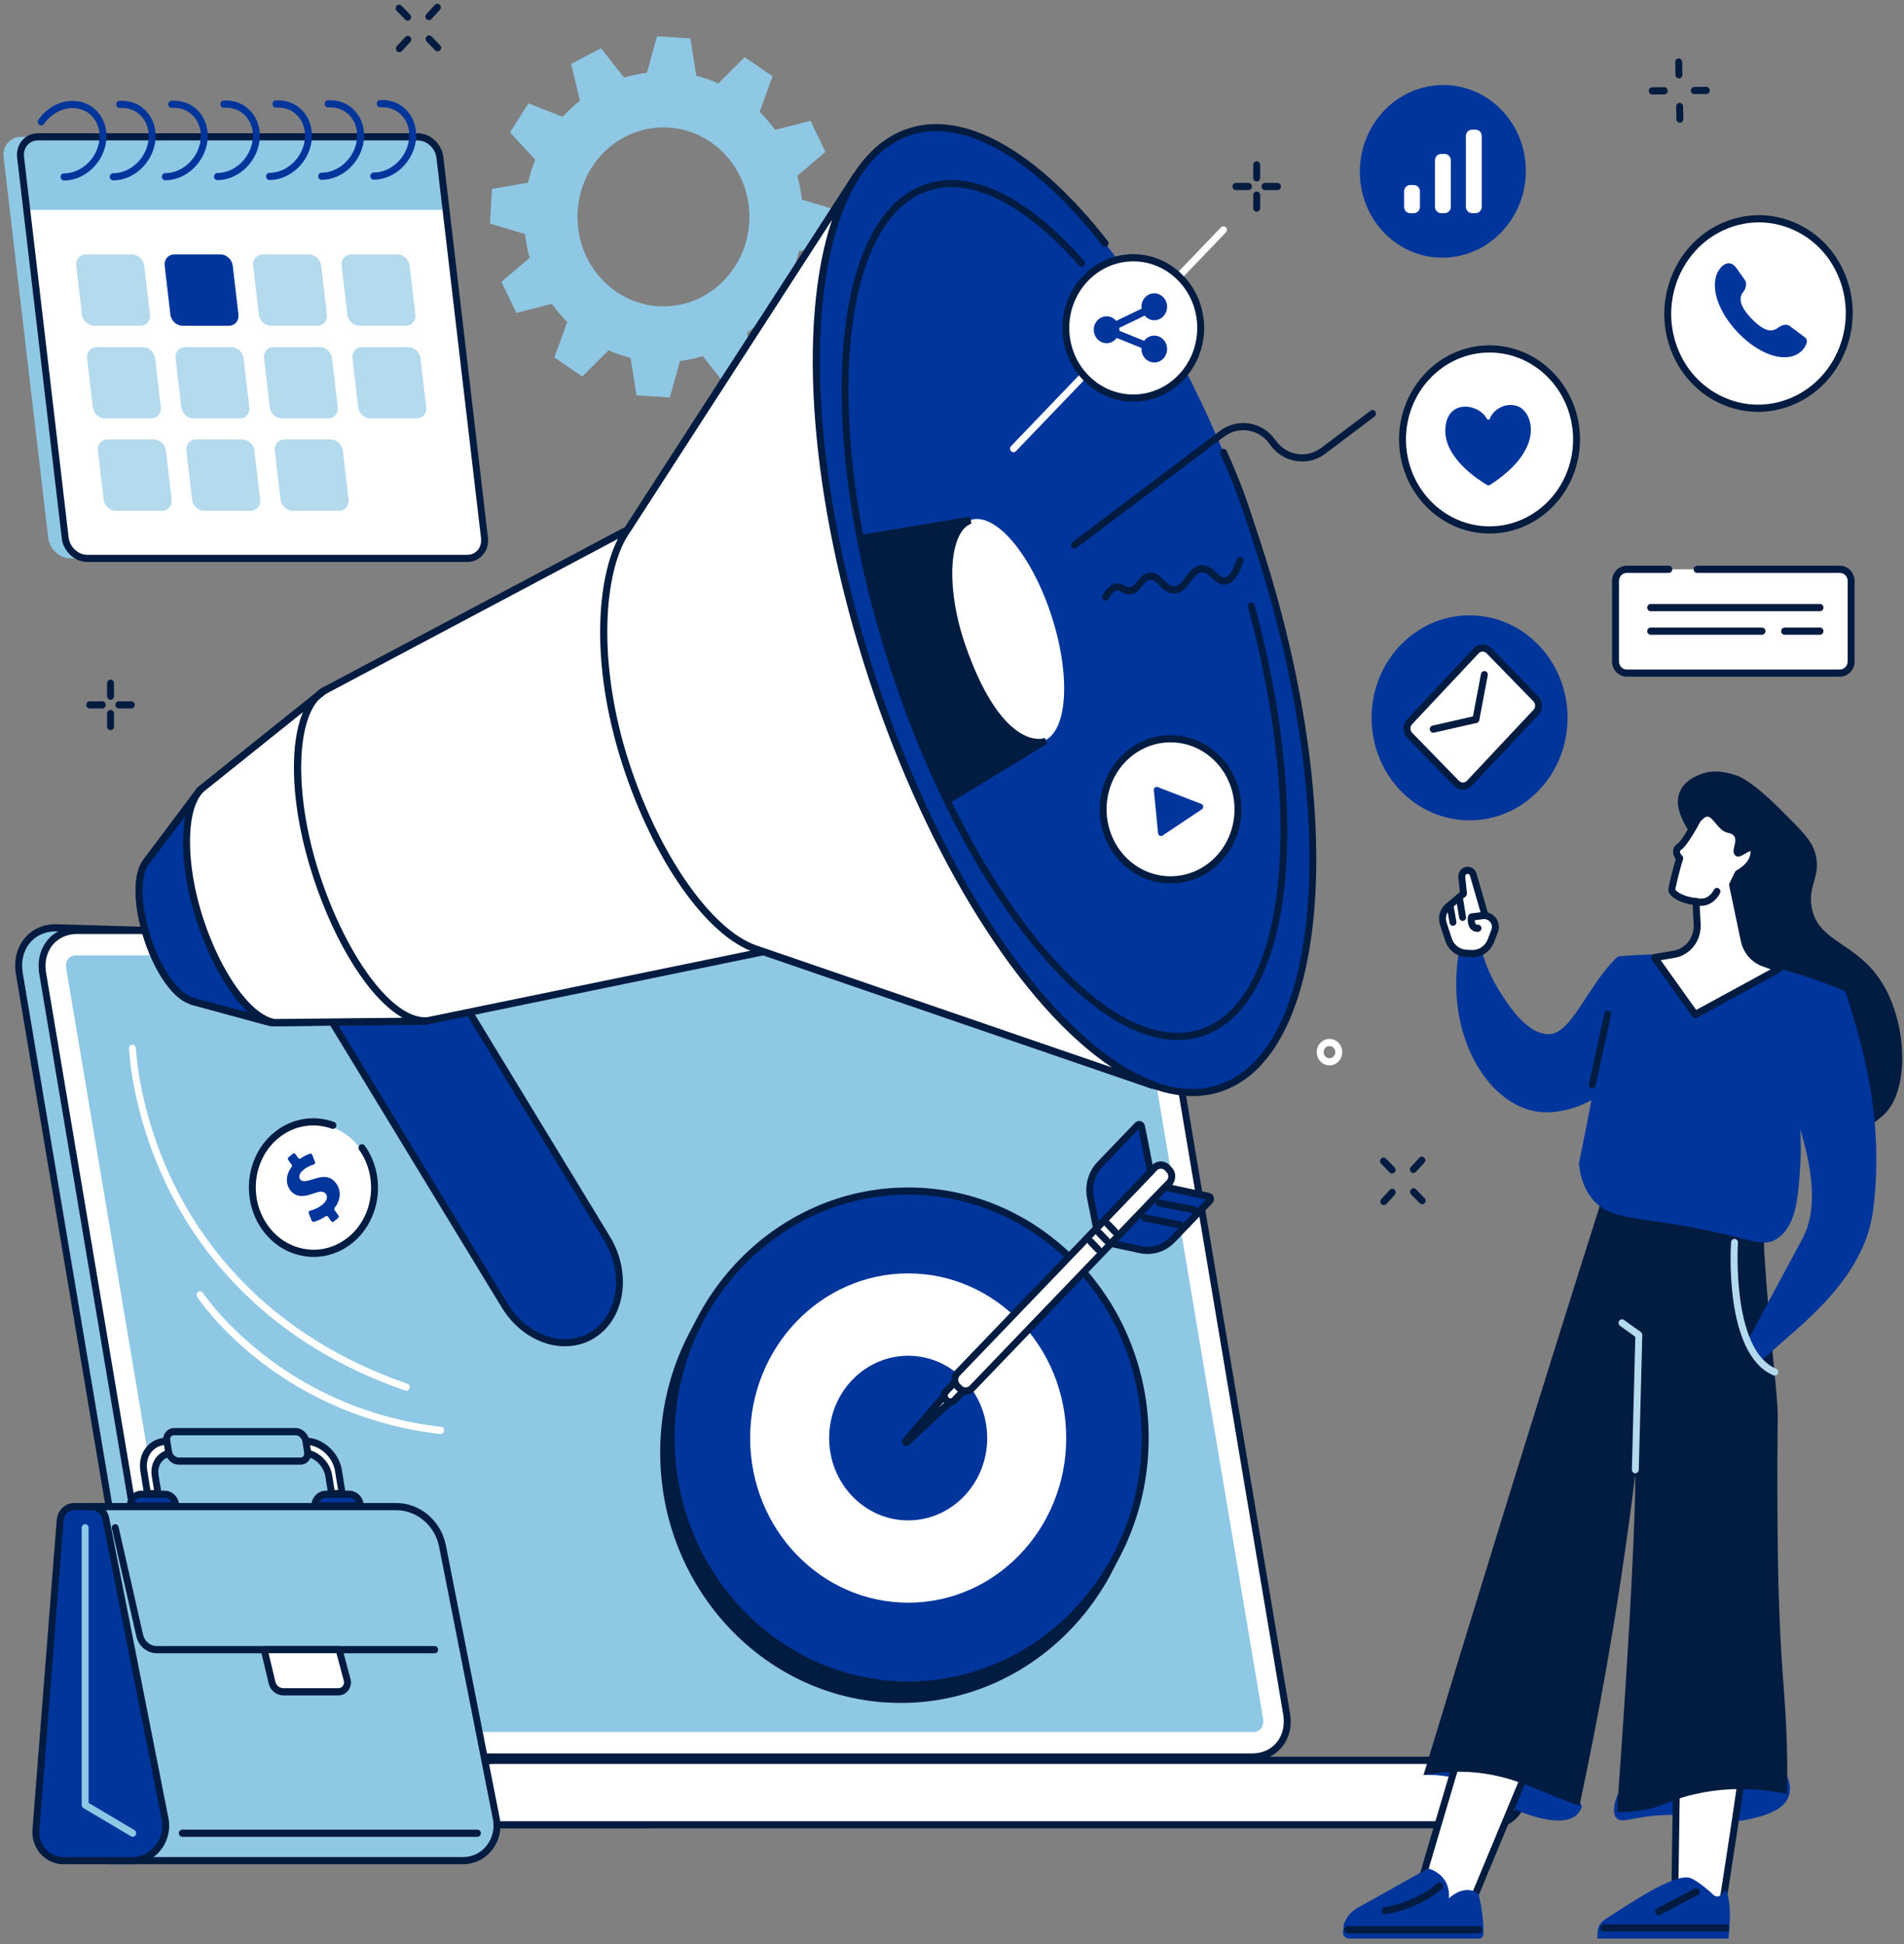 <svg width="188" height="192" viewBox="0 0 188 192" fill="none" xmlns="http://www.w3.org/2000/svg">
<rect x="0" y="0" width="188" height="192" fill="#808080" stroke="none"/>
<g clip-path="url(#clip0_3598_115334)">
<path d="M46.003 170.376C48.365 168.365 50.845 166.489 53.385 164.702C58.539 161.072 63.972 157.828 69.463 154.683C72.352 153.028 75.351 151.533 78.311 149.992C81.289 148.444 84.276 146.908 87.261 145.374C89.992 143.973 92.72 142.572 95.446 141.163C101.638 119.347 108.366 94.612 107.029 94.612L5.486 91.625C3.096 91.625 1.491 93.65 1.912 96.143L14.218 169.256C14.636 171.747 16.923 173.774 19.313 173.774H41.911C43.243 172.605 44.657 171.525 46.005 170.376H46.003Z" fill="#8FC8E5"/>
<path d="M42.031 174.129H19.308C16.76 174.129 14.322 171.972 13.877 169.318L1.573 96.205C1.35 94.88 1.646 93.634 2.405 92.696C3.146 91.779 4.24 91.273 5.486 91.273L107.04 94.26C107.172 94.26 107.304 94.331 107.392 94.452C107.72 94.908 108.591 96.118 95.775 141.265L95.732 141.414L95.598 141.483C92.872 142.891 90.144 144.295 87.413 145.696C84.247 147.322 81.387 148.792 78.463 150.311C77.795 150.659 77.124 151.004 76.453 151.351C74.194 152.516 71.859 153.719 69.628 154.995C64.738 157.795 59.007 161.175 53.576 164.998C50.795 166.957 48.388 168.805 46.219 170.653C45.626 171.156 45.014 171.655 44.42 172.137C43.661 172.754 42.875 173.394 42.129 174.049L42.033 174.132L42.031 174.129ZM5.474 91.98C4.444 91.98 3.537 92.396 2.926 93.15C2.298 93.925 2.057 94.967 2.244 96.082L14.55 169.195C14.941 171.525 17.078 173.418 19.308 173.418H41.781C42.506 172.785 43.263 172.17 43.998 171.575C44.589 171.095 45.198 170.599 45.785 170.1C47.972 168.238 50.393 166.376 53.191 164.405C58.643 160.565 64.393 157.179 69.296 154.369C71.538 153.086 73.882 151.878 76.149 150.711C76.819 150.366 77.49 150.021 78.156 149.673C81.08 148.154 83.94 146.682 87.109 145.056C89.794 143.678 92.479 142.298 95.159 140.913C105.958 102.865 107.004 96.011 106.856 94.96L5.474 91.978V91.98ZM107.015 94.967C107.015 94.967 107.024 94.967 107.029 94.967H107.015Z" fill="#021B40"/>
<path d="M109.927 91.883H7.589C5.329 91.883 3.819 93.79 4.217 96.144L16.523 169.256C16.919 171.61 19.072 173.517 21.329 173.517H123.666C125.926 173.517 127.435 171.61 127.037 169.256L114.731 96.144C114.336 93.79 112.183 91.883 109.925 91.883H109.927Z" fill="white"/>
<path d="M123.666 173.875H21.329C18.917 173.875 16.61 171.831 16.187 169.319L3.881 96.206C3.669 94.949 3.949 93.765 4.667 92.877C5.37 92.007 6.409 91.527 7.589 91.527H109.925C112.337 91.527 114.645 93.571 115.068 96.083L127.374 169.196C127.585 170.453 127.306 171.635 126.587 172.526C125.885 173.395 124.846 173.875 123.666 173.875ZM7.589 92.239C6.613 92.239 5.761 92.629 5.188 93.333C4.601 94.058 4.374 95.037 4.551 96.083L16.858 169.196C17.226 171.384 19.231 173.164 21.329 173.164H123.666C124.641 173.164 125.494 172.774 126.067 172.07C126.653 171.344 126.88 170.366 126.703 169.319L114.397 96.206C114.029 94.018 112.024 92.239 109.925 92.239H7.589Z" fill="#021B40"/>
<path d="M21.329 171.055C20.229 171.055 19.049 169.996 18.854 168.833L6.548 95.718C6.477 95.298 6.545 94.934 6.739 94.693C6.968 94.407 7.33 94.348 7.591 94.348H109.928C111.028 94.348 112.208 95.406 112.403 96.569L124.709 169.682C124.78 170.102 124.712 170.466 124.518 170.707C124.289 170.993 123.927 171.052 123.666 171.052H21.329V171.055Z" fill="#8FC8E5"/>
<path d="M62.758 173.848H20.982C19.297 173.848 17.926 175.275 17.926 177.031C17.926 178.787 19.297 180.214 20.982 180.214H64.006C65.691 180.214 62.758 173.848 62.758 173.848Z" fill="#8FC8E5"/>
<path d="M64.006 180.567H20.982C19.108 180.567 17.585 178.979 17.585 177.03C17.585 175.08 19.108 173.492 20.982 173.492H62.974L63.067 173.693C63.467 174.563 65.432 178.97 64.695 180.185C64.547 180.43 64.302 180.565 64.008 180.565L64.006 180.567ZM20.982 174.201C19.486 174.201 18.267 175.47 18.267 177.03C18.267 178.589 19.483 179.858 20.982 179.858H64.006C64.086 179.858 64.102 179.832 64.118 179.809C64.466 179.232 63.604 176.548 62.544 174.201H20.982Z" fill="#021B40"/>
<path d="M147.371 173.848H48.754C47.067 173.848 45.698 175.273 45.698 177.031C45.698 178.789 47.067 180.214 48.754 180.214H147.373C149.06 180.214 150.429 178.789 150.429 177.031C150.429 175.273 149.06 173.848 147.373 173.848H147.371Z" fill="white"/>
<path d="M147.371 180.567H48.754C46.881 180.567 45.357 178.979 45.357 177.03C45.357 175.08 46.881 173.492 48.754 173.492H147.373C149.247 173.492 150.77 175.08 150.77 177.03C150.77 178.979 149.247 180.567 147.373 180.567H147.371ZM48.752 174.201C47.256 174.201 46.037 175.47 46.037 177.03C46.037 178.589 47.254 179.858 48.752 179.858H147.371C148.867 179.858 150.086 178.589 150.086 177.03C150.086 175.47 148.869 174.201 147.371 174.201H48.754H48.752Z" fill="#021B40"/>
<path d="M82.442 24.181L82.637 20.754L79.177 19.714C79.086 18.913 78.934 18.129 78.72 17.37L81.505 14.998L80.03 11.928L76.531 12.828C76.072 12.19 75.562 11.592 75.008 11.042L76.281 7.532L73.528 5.644L70.934 8.241C70.236 7.929 69.506 7.679 68.751 7.49L68.169 3.789L64.877 3.586L63.877 7.187C63.106 7.282 62.354 7.443 61.626 7.665L59.348 4.768L56.4 6.306L57.263 9.947C56.65 10.425 56.077 10.957 55.547 11.533L52.178 10.21L50.361 13.076L52.855 15.775C52.555 16.5 52.314 17.261 52.132 18.046L48.577 18.653L48.381 22.08L51.841 23.119C51.932 23.921 52.084 24.705 52.298 25.464L49.513 27.836L50.989 30.906L54.488 30.006C54.947 30.644 55.456 31.242 56.011 31.792L54.738 35.301L57.491 37.19L60.085 34.593C60.783 34.904 61.513 35.155 62.267 35.344L62.849 39.045L66.141 39.248L67.141 35.646C67.912 35.552 68.665 35.391 69.394 35.169L71.672 38.066L74.621 36.528L73.757 32.886C74.371 32.409 74.944 31.877 75.474 31.301L78.845 32.624L80.662 29.758L78.168 27.059C78.468 26.333 78.709 25.572 78.891 24.788L82.446 24.181H82.442ZM65.002 30.24C60.321 29.951 56.754 25.769 57.032 20.896C57.311 16.023 61.331 12.308 66.012 12.597C70.693 12.885 74.26 17.068 73.982 21.94C73.703 26.813 69.683 30.528 65.002 30.24Z" fill="#8FC8E5"/>
<path d="M58.648 131.753C55.854 133.606 51.894 132.335 49.82 128.922L24.123 86.663L34.197 79.984L59.939 122.32C61.994 125.704 61.417 129.917 58.648 131.753Z" fill="#00359C"/>
<path d="M55.781 132.959C55.322 132.959 54.856 132.905 54.39 132.796C52.453 132.345 50.682 131.003 49.534 129.112L23.837 86.853C23.737 86.687 23.785 86.47 23.942 86.363L34.015 79.685C34.093 79.633 34.184 79.617 34.272 79.638C34.361 79.659 34.438 79.716 34.486 79.794L60.228 122.129C62.376 125.664 61.749 130.117 58.832 132.052C57.929 132.65 56.879 132.957 55.781 132.957V132.959ZM24.594 86.775L50.109 128.734C51.161 130.466 52.776 131.695 54.538 132.106C55.945 132.432 57.338 132.203 58.464 131.457C61.067 129.731 61.599 125.719 59.651 122.512L34.09 80.479L24.592 86.777L24.594 86.775Z" fill="#021B40"/>
<path d="M61.962 52.313L31.949 68.248L19.745 78.022L14.505 85.017L14.468 85.073C13.463 86.269 13.491 89.391 14.586 92.73C15.671 96.034 17.492 98.491 18.983 98.848L18.933 98.865L26.776 101.001L42.045 100.845L75.394 93.985L113.726 107.145L114.004 107.197C104.36 103.763 92.999 87.921 86.111 66.932C79.229 45.966 78.906 26.258 84.513 17.438L84.506 17.434L62.249 51.874L61.965 52.316L61.962 52.313Z" fill="white"/>
<path d="M120.619 107.4C131.102 103.676 132.657 79.543 124.093 53.499C115.529 27.455 100.089 9.361 89.606 13.085C79.124 16.809 77.568 40.941 86.132 66.986C94.696 93.03 110.136 111.124 120.619 107.4Z" fill="#00359C"/>
<path d="M117.737 108.245C113.117 108.245 107.777 104.906 102.368 98.559C95.825 90.879 89.937 79.687 85.788 67.044C79.498 47.879 78.477 29.073 83.187 19.134C84.76 15.816 86.891 13.666 89.519 12.742C95.109 10.776 102.346 14.807 109.38 23.801C109.498 23.953 109.475 24.177 109.33 24.3C109.184 24.423 108.968 24.399 108.85 24.248C102.007 15.495 95.043 11.546 89.737 13.413C87.286 14.276 85.288 16.306 83.799 19.448C79.163 29.227 80.198 47.82 86.431 66.817C94.179 90.423 107.609 107.541 117.723 107.541C118.673 107.541 119.596 107.39 120.481 107.078C122.931 106.215 124.93 104.185 126.419 101.042C131.054 91.264 130.02 72.671 123.786 53.676L123.427 52.58C122.386 49.399 121.956 48.083 120.494 44.819C120.415 44.642 120.49 44.431 120.66 44.349C120.831 44.266 121.033 44.342 121.113 44.521C122.59 47.82 123.025 49.148 124.073 52.355L124.432 53.452C130.723 72.616 131.743 91.422 127.033 101.361C125.46 104.679 123.329 106.83 120.701 107.754C119.753 108.087 118.762 108.252 117.734 108.252L117.737 108.245Z" fill="#021B40"/>
<path d="M116.27 102.71C112.176 102.71 107.445 99.754 102.657 94.134C96.871 87.343 91.665 77.446 87.996 66.269C82.432 49.32 81.532 32.688 85.699 23.893C87.093 20.951 88.984 19.044 91.317 18.221C95.789 16.648 101.375 19.325 107.047 25.757C107.174 25.902 107.165 26.126 107.026 26.258C106.888 26.391 106.672 26.381 106.544 26.237C101.068 20.022 95.737 17.416 91.535 18.893C89.38 19.651 87.623 21.438 86.311 24.205C82.219 32.837 83.133 49.259 88.641 66.037C96.125 88.839 109.602 104.79 118.685 101.595C126.912 98.7 128.865 80.792 123.225 59.942C123.175 59.753 123.279 59.557 123.461 59.505C123.643 59.453 123.832 59.562 123.882 59.751C126.635 69.924 127.678 79.819 126.824 87.612C125.951 95.574 123.138 100.777 118.905 102.268C118.064 102.564 117.182 102.71 116.272 102.71H116.27Z" fill="#021B40"/>
<path d="M102.989 73.202C105.416 72.34 105.776 66.752 103.793 60.722C101.811 54.691 98.235 50.502 95.808 51.364C93.381 52.227 93.02 57.814 95.004 63.845C96.986 69.875 100.562 74.065 102.989 73.202Z" fill="white"/>
<path d="M114.006 107.551C113.985 107.551 113.965 107.551 113.944 107.547L113.667 107.495C113.651 107.492 113.635 107.488 113.619 107.483L75.371 94.351L42.111 101.195C42.09 101.199 42.07 101.202 42.047 101.202L26.779 101.358C26.751 101.358 26.717 101.355 26.688 101.346L18.844 99.21C18.797 99.195 18.751 99.172 18.715 99.141C17.103 98.605 15.334 96.119 14.261 92.848C13.127 89.391 13.102 86.186 14.195 84.861L14.22 84.82L19.474 77.807C19.492 77.783 19.513 77.762 19.535 77.743L31.739 67.969C31.755 67.955 31.773 67.943 31.792 67.934L61.726 52.042L84.219 17.235C84.324 17.072 84.535 17.029 84.692 17.138C84.849 17.247 84.899 17.471 84.794 17.634C82.087 21.895 80.727 28.992 80.968 37.622C81.218 46.592 83.108 56.688 86.431 66.818C89.762 76.961 94.211 86.168 99.299 93.441C104.194 100.438 109.454 105.205 114.113 106.864C114.281 106.923 114.376 107.109 114.333 107.287C114.295 107.445 114.156 107.551 114.004 107.551H114.006ZM75.396 93.63C75.433 93.63 75.469 93.637 75.503 93.649L109.786 105.42C100.899 99.5 91.653 84.91 85.79 67.047C79.97 49.315 78.693 32.024 82.162 21.697L62.246 52.514C62.215 52.564 62.169 52.604 62.119 52.632L32.133 68.553L19.988 78.279L14.75 85.277C14.75 85.277 14.734 85.3 14.725 85.31C13.802 86.406 13.879 89.481 14.909 92.619C15.918 95.696 17.665 98.172 19.058 98.505C19.108 98.517 19.154 98.541 19.192 98.572L26.817 100.649L42.008 100.493L75.326 93.64C75.348 93.635 75.369 93.633 75.391 93.633L75.396 93.63Z" fill="#021B40"/>
<path d="M62.031 52.208L84.506 17.43L84.513 17.434C78.906 26.254 79.231 45.964 86.111 66.928C92.999 87.917 104.362 103.759 114.004 107.193L113.726 107.141L75.458 94.002L74.571 93.702C70.126 92.152 64.916 85.008 61.819 75.508C58.641 65.758 59.148 56.608 61.746 52.628L62.028 52.205L62.031 52.208Z" fill="white"/>
<path d="M114.006 107.549C113.986 107.549 113.965 107.549 113.945 107.544L113.667 107.492C113.651 107.49 113.635 107.485 113.62 107.48L75.351 94.341L74.464 94.041C69.76 92.399 64.55 85 61.496 75.626C58.025 64.975 59.048 56.137 61.465 52.434L61.747 52.011L84.222 17.235C84.326 17.072 84.538 17.029 84.695 17.138C84.852 17.247 84.901 17.471 84.797 17.634C82.089 21.895 80.73 28.992 80.971 37.622C81.221 46.592 83.11 56.688 86.434 66.818C89.764 76.961 94.213 86.167 99.301 93.441C104.196 100.438 109.457 105.205 114.115 106.864C114.283 106.923 114.379 107.109 114.336 107.287C114.297 107.445 114.158 107.551 114.006 107.551V107.549ZM82.162 21.692L62.313 52.406C62.313 52.406 62.313 52.408 62.31 52.41L62.029 52.833C59.63 56.505 58.9 65.438 62.144 75.396C65.088 84.428 70.242 91.818 74.68 93.368L75.564 93.668L109.787 105.417C100.9 99.498 91.654 84.908 85.79 67.045C79.97 49.312 78.693 32.021 82.162 21.694V21.692Z" fill="#021B40"/>
<path d="M26.356 101.238C26.326 101.238 26.299 101.233 26.27 101.226L18.849 99.205C18.801 99.191 18.756 99.168 18.719 99.137C17.108 98.6 15.339 96.114 14.266 92.844C13.131 89.387 13.106 86.182 14.2 84.856L14.225 84.819L19.479 77.805C19.595 77.649 19.808 77.623 19.959 77.743C20.106 77.864 20.134 78.086 20.018 78.242L14.752 85.275C14.745 85.287 14.736 85.298 14.727 85.308C13.804 86.404 13.882 89.479 14.911 92.617C15.921 95.694 17.667 98.17 19.06 98.504C19.11 98.515 19.156 98.539 19.195 98.57L26.442 100.543C26.624 100.593 26.733 100.786 26.686 100.975C26.645 101.134 26.508 101.24 26.356 101.24V101.238Z" fill="#021B40"/>
<path d="M26.854 100.965C24.428 100.4 21.523 96.248 19.754 90.86C17.881 85.151 18.049 79.574 19.94 77.875L14.505 85.014L14.468 85.071C13.463 86.266 13.491 89.388 14.586 92.727C15.671 96.031 17.492 98.489 18.983 98.845L18.933 98.862L26.854 100.965Z" fill="#00359C"/>
<path d="M26.854 101.321C26.829 101.321 26.804 101.319 26.779 101.312C26.718 101.298 26.656 101.281 26.595 101.262L18.849 99.206C18.799 99.192 18.756 99.169 18.717 99.138C17.105 98.602 15.337 96.115 14.264 92.845C13.129 89.388 13.104 86.183 14.198 84.858L14.223 84.82C14.223 84.82 14.232 84.805 14.236 84.799L19.001 78.538C19.206 78.168 19.445 77.856 19.715 77.61C19.847 77.489 20.047 77.496 20.174 77.622C20.302 77.749 20.316 77.955 20.206 78.097L19.543 78.969C18.354 81.218 18.524 86.025 20.075 90.746C21.766 95.903 24.494 99.897 26.765 100.577L26.936 100.622C27.115 100.669 27.227 100.858 27.183 101.047C27.147 101.21 27.006 101.319 26.852 101.319L26.854 101.321ZM19.192 98.568L24.526 99.984C22.623 98.231 20.741 94.969 19.431 90.978C18.165 87.117 17.799 83.267 18.313 80.587L14.75 85.273C14.743 85.285 14.734 85.297 14.725 85.306C13.802 86.403 13.879 89.477 14.909 92.616C15.919 95.692 17.665 98.169 19.058 98.502C19.108 98.514 19.151 98.538 19.19 98.568H19.192Z" fill="#021B40"/>
<path d="M41.49 100.848L42.14 100.815C38.601 101.025 33.963 94.789 31.244 86.508C28.473 78.065 28.854 70.122 31.949 68.246L31.542 68.572L19.974 77.845C18.053 79.509 17.872 85.119 19.754 90.859C21.573 96.398 24.66 100.616 27.122 100.987L41.49 100.848Z" fill="white"/>
<path d="M27.122 101.344C27.106 101.344 27.09 101.344 27.074 101.34C24.448 100.945 21.307 96.682 19.433 90.975C17.521 85.15 17.66 79.388 19.758 77.574L31.071 68.504C31.289 68.282 31.528 68.093 31.78 67.939C31.935 67.845 32.135 67.892 32.235 68.048C32.335 68.204 32.303 68.412 32.16 68.528L31.53 69.031C29.154 71.489 29.116 78.923 31.569 86.393C34.222 94.479 38.66 100.465 41.963 100.465C42.002 100.465 42.038 100.465 42.077 100.463H42.124C42.313 100.451 42.472 100.6 42.481 100.796C42.49 100.99 42.347 101.158 42.161 101.169C42.145 101.169 42.127 101.169 42.111 101.172L41.508 101.203C41.508 101.203 41.499 101.203 41.495 101.203L27.127 101.342H27.124L27.122 101.344ZM29.912 70.331L20.181 78.129C18.331 79.731 18.281 85.277 20.077 90.748C21.836 96.108 24.805 100.257 27.147 100.635L39.749 100.512C36.595 98.721 33.169 93.466 30.923 86.624C28.763 80.043 28.463 73.814 29.912 70.328V70.331Z" fill="#021B40"/>
<path d="M95.812 51.363C93.381 52.219 92.913 57.838 94.998 63.834C98.492 73.884 102.489 73.383 102.964 73.284C102.973 73.284 102.975 73.293 102.968 73.298L93.679 78.957C91.76 75.018 90.003 70.696 88.491 66.09C87.043 61.676 85.924 57.325 85.133 53.154L95.812 51.363Z" fill="#021B40"/>
<path d="M93.538 79.457L93.375 79.122C91.406 75.079 89.653 70.733 88.168 66.21C86.745 61.873 85.611 57.506 84.799 53.229L84.731 52.87L95.759 51.02L95.923 51.705C95.405 51.887 94.98 52.333 94.654 53.035C93.613 55.283 93.882 59.576 95.321 63.719C98.724 73.507 102.482 73.027 102.898 72.942L103.182 72.883L103.394 73.455L103.134 73.613L93.538 79.46V79.457ZM85.538 53.451C86.338 57.582 87.441 61.795 88.814 65.981C90.249 70.347 91.931 74.547 93.82 78.465L101.809 73.597C100.158 73.228 97.273 71.425 94.677 63.958C93.156 59.581 92.904 55.172 94.038 52.726C94.175 52.43 94.329 52.173 94.498 51.948L85.536 53.451H85.538Z" fill="#021B40"/>
<path d="M124.086 17.918C123.898 17.918 123.745 17.76 123.745 17.563V16.28C123.745 16.084 123.898 15.926 124.086 15.926C124.275 15.926 124.427 16.084 124.427 16.28V17.563C124.427 17.76 124.275 17.918 124.086 17.918Z" fill="#021B40"/>
<path d="M124.086 20.906C123.898 20.906 123.745 20.748 123.745 20.552V19.268C123.745 19.072 123.898 18.914 124.086 18.914C124.275 18.914 124.427 19.072 124.427 19.268V20.552C124.427 20.748 124.275 20.906 124.086 20.906Z" fill="#021B40"/>
<path d="M123.268 18.771H122.036C121.847 18.771 121.695 18.613 121.695 18.417C121.695 18.221 121.847 18.062 122.036 18.062H123.268C123.457 18.062 123.609 18.221 123.609 18.417C123.609 18.613 123.457 18.771 123.268 18.771Z" fill="#021B40"/>
<path d="M126.137 18.771H124.905C124.716 18.771 124.564 18.613 124.564 18.417C124.564 18.221 124.716 18.062 124.905 18.062H126.137C126.326 18.062 126.478 18.221 126.478 18.417C126.478 18.613 126.326 18.771 126.137 18.771Z" fill="#021B40"/>
<path d="M40.11 137.347C40.074 137.347 40.037 137.342 40.003 137.328C26.331 132.601 19.647 123.674 16.446 117.017C12.977 109.8 12.742 103.604 12.74 103.542C12.733 103.346 12.881 103.183 13.07 103.176C13.259 103.176 13.415 103.322 13.422 103.518C13.422 103.58 13.659 109.646 17.071 116.728C20.215 123.255 26.783 132.011 40.219 136.654C40.399 136.716 40.494 136.916 40.435 137.103C40.388 137.252 40.256 137.347 40.112 137.347H40.11Z" fill="white"/>
<path d="M43.516 141.618C43.505 141.618 43.491 141.618 43.48 141.618C35.006 140.654 28.934 137.029 25.331 134.158C21.42 131.043 19.543 128.193 19.465 128.073C19.361 127.91 19.401 127.69 19.556 127.581C19.713 127.47 19.924 127.513 20.029 127.676C20.104 127.789 27.659 139.104 43.552 140.912C43.739 140.933 43.875 141.108 43.855 141.302C43.836 141.484 43.689 141.618 43.516 141.618Z" fill="white"/>
<path d="M100.074 44.658C99.988 44.658 99.899 44.623 99.833 44.554C99.699 44.417 99.699 44.193 99.833 44.053L120.562 22.452C120.697 22.313 120.91 22.313 121.044 22.452C121.179 22.589 121.179 22.814 121.044 22.953L100.315 44.554C100.249 44.623 100.161 44.658 100.074 44.658Z" fill="white"/>
<path d="M109.175 59.322C109.12 59.322 109.064 59.307 109.011 59.279C108.845 59.185 108.786 58.97 108.875 58.797C109.245 58.095 109.691 57.701 110.2 57.627C110.582 57.571 110.841 57.719 111.05 57.838C111.201 57.923 111.319 57.991 111.485 57.994C111.785 58.003 111.974 57.779 112.26 57.422C112.546 57.065 112.872 56.661 113.424 56.569C114.101 56.458 114.549 56.907 114.945 57.301C115.277 57.634 115.563 57.925 115.954 57.906C116.4 57.887 116.702 57.476 117.05 56.999C117.448 56.455 117.9 55.841 118.669 55.817C119.31 55.796 119.76 56.217 120.119 56.554C120.453 56.869 120.672 57.062 120.931 57.025C121.347 56.968 121.772 56.335 122.127 55.241C122.186 55.054 122.381 54.957 122.559 55.018C122.738 55.08 122.834 55.283 122.772 55.467C122.311 56.89 121.738 57.63 121.02 57.729C120.433 57.809 120.021 57.424 119.66 57.081C119.337 56.777 119.055 56.512 118.687 56.526C118.241 56.54 117.939 56.952 117.589 57.429C117.193 57.97 116.743 58.582 115.979 58.615C115.304 58.648 114.838 58.183 114.47 57.812C114.099 57.441 113.856 57.216 113.529 57.268C113.228 57.318 113.022 57.575 112.783 57.873C112.487 58.242 112.119 58.7 111.492 58.7H111.473C111.139 58.695 110.907 58.563 110.721 58.459C110.537 58.355 110.443 58.306 110.291 58.327C110.012 58.367 109.727 58.648 109.468 59.135C109.407 59.253 109.289 59.319 109.168 59.319L109.175 59.322Z" fill="#021B40"/>
<path d="M106.088 54.183C105.983 54.183 105.878 54.133 105.81 54.036C105.699 53.878 105.733 53.656 105.885 53.542L120.458 42.554C121.306 41.914 122.343 41.656 123.379 41.828C124.416 42.001 125.323 42.585 125.939 43.468C126.446 44.201 127.199 44.681 128.054 44.825C128.908 44.967 129.765 44.754 130.466 44.227L135.322 40.564C135.474 40.449 135.688 40.484 135.799 40.642C135.91 40.801 135.876 41.023 135.724 41.136L130.868 44.799C130.02 45.439 128.981 45.697 127.947 45.525C126.91 45.352 126.003 44.768 125.387 43.885C124.88 43.152 124.127 42.672 123.272 42.528C122.418 42.386 121.561 42.599 120.86 43.128L106.288 54.117C106.226 54.162 106.158 54.185 106.088 54.185V54.183Z" fill="#021B40"/>
<path d="M31.183 123.568C34.411 123.438 36.924 120.519 36.795 117.047C36.666 113.576 33.945 110.867 30.716 110.996C27.488 111.125 24.976 114.045 25.105 117.516C25.234 120.988 27.955 123.697 31.183 123.568Z" fill="white"/>
<path d="M30.976 124.129C30.698 124.129 30.421 124.11 30.141 124.07C28.436 123.832 26.924 122.893 25.881 121.424C23.75 118.422 24.285 114.124 27.07 111.839C28.757 110.456 30.966 110.069 32.985 110.801C33.163 110.865 33.256 111.068 33.194 111.253C33.133 111.437 32.938 111.536 32.76 111.47C30.964 110.818 28.995 111.163 27.493 112.396C24.994 114.445 24.517 118.307 26.431 121.003C27.363 122.317 28.713 123.156 30.234 123.368C31.728 123.576 33.208 123.151 34.406 122.17C36.905 120.122 37.382 116.26 35.468 113.564C35.356 113.405 35.388 113.183 35.541 113.068C35.693 112.952 35.907 112.985 36.018 113.143C38.148 116.144 37.614 120.443 34.829 122.726C33.71 123.645 32.367 124.129 30.978 124.129H30.976Z" fill="#021B40"/>
<path d="M32.71 120.61L32.39 120.159C32.335 120.081 32.233 120.064 32.156 120.118C31.751 120.395 31.319 120.586 30.976 120.664C30.894 120.683 30.81 120.638 30.778 120.558L30.482 119.809C30.441 119.707 30.498 119.591 30.6 119.568C30.989 119.478 31.439 119.294 31.837 118.968C32.246 118.632 32.408 118.23 32.187 117.921C31.978 117.625 31.617 117.628 30.946 117.871C29.977 118.223 29.177 118.266 28.643 117.514C28.179 116.862 28.22 116.011 28.795 115.243C28.843 115.18 28.848 115.09 28.8 115.026L28.454 114.539C28.4 114.461 28.413 114.352 28.486 114.293L28.923 113.937C28.998 113.875 29.109 113.889 29.166 113.97L29.448 114.364C29.502 114.442 29.607 114.459 29.682 114.404C30.048 114.152 30.359 114.015 30.623 113.939C30.707 113.915 30.794 113.96 30.826 114.043L31.107 114.759C31.146 114.858 31.094 114.972 30.994 115C30.735 115.073 30.364 115.203 29.959 115.536C29.491 115.919 29.495 116.262 29.648 116.479C29.83 116.734 30.198 116.692 30.985 116.439C32.071 116.063 32.719 116.205 33.215 116.905C33.683 117.566 33.672 118.474 33.042 119.282C32.992 119.346 32.987 119.436 33.035 119.504L33.417 120.043C33.472 120.121 33.458 120.23 33.385 120.289L32.949 120.645C32.874 120.707 32.763 120.693 32.706 120.612L32.71 120.61Z" fill="#00359C"/>
<path d="M181.67 56.227C182.284 56.227 182.78 56.744 182.78 57.38V65.322C182.78 65.96 182.284 66.475 181.67 66.475H160.625C160.011 66.475 159.516 65.958 159.516 65.322V57.38C159.516 56.742 160.011 56.227 160.625 56.227H181.67Z" fill="white"/>
<path d="M181.67 66.829H160.625C159.825 66.829 159.175 66.153 159.175 65.321V57.379C159.175 56.547 159.825 55.871 160.625 55.871H164.776C164.965 55.871 165.117 56.029 165.117 56.226C165.117 56.422 164.965 56.58 164.776 56.58H160.625C160.202 56.58 159.857 56.939 159.857 57.379V65.321C159.857 65.763 160.202 66.12 160.625 66.12H181.67C182.093 66.12 182.439 65.761 182.439 65.321V57.379C182.439 56.937 182.093 56.58 181.67 56.58H167.573C167.384 56.58 167.232 56.422 167.232 56.226C167.232 56.029 167.384 55.871 167.573 55.871H181.67C182.47 55.871 183.121 56.547 183.121 57.379V65.321C183.121 66.153 182.47 66.829 181.67 66.829Z" fill="#021B40"/>
<path d="M179.708 60.361H162.983C162.794 60.361 162.642 60.203 162.642 60.007C162.642 59.811 162.794 59.652 162.983 59.652H179.708C179.897 59.652 180.049 59.811 180.049 60.007C180.049 60.203 179.897 60.361 179.708 60.361Z" fill="#021B40"/>
<path d="M179.708 62.685H176.212C176.023 62.685 175.871 62.527 175.871 62.331C175.871 62.135 176.023 61.977 176.212 61.977H179.708C179.897 61.977 180.049 62.135 180.049 62.331C180.049 62.527 179.897 62.685 179.708 62.685Z" fill="#021B40"/>
<path d="M173.977 62.685H162.983C162.794 62.685 162.642 62.527 162.642 62.331C162.642 62.135 162.794 61.977 162.983 61.977H173.977C174.166 61.977 174.318 62.135 174.318 62.331C174.318 62.527 174.166 62.685 173.977 62.685Z" fill="#021B40"/>
<path d="M145.104 81.017C150.448 81.017 154.78 76.484 154.78 70.893C154.78 65.302 150.448 60.77 145.104 60.77C139.76 60.77 135.428 65.302 135.428 70.893C135.428 76.484 139.76 81.017 145.104 81.017Z" fill="#00359C"/>
<path d="M151.661 70.35L145.088 77.354C144.74 77.725 144.17 77.73 143.815 77.366L139.191 72.616C138.836 72.252 138.832 71.657 139.18 71.286L145.752 64.281C146.1 63.91 146.671 63.906 147.025 64.27L151.649 69.02C152.004 69.383 152.009 69.979 151.661 70.35Z" fill="white"/>
<path d="M144.445 77.989C144.118 77.989 143.808 77.857 143.574 77.618L138.95 72.868C138.464 72.368 138.457 71.547 138.934 71.037L145.507 64.033C145.739 63.785 146.05 63.648 146.382 63.645C146.723 63.633 147.028 63.775 147.264 64.016L151.888 68.766C152.375 69.267 152.382 70.087 151.904 70.597L145.332 77.602C145.1 77.85 144.788 77.987 144.456 77.989H144.445ZM146.396 64.352H146.391C146.243 64.352 146.102 64.416 145.998 64.527L139.425 71.531C139.209 71.763 139.211 72.136 139.432 72.363L144.056 77.113C144.161 77.221 144.299 77.28 144.447 77.28H144.452C144.6 77.28 144.74 77.217 144.845 77.106L151.418 70.101C151.634 69.87 151.631 69.496 151.411 69.269L146.787 64.52C146.682 64.411 146.543 64.352 146.396 64.352Z" fill="#021B40"/>
<path d="M141.517 72.364C141.36 72.364 141.219 72.251 141.185 72.085C141.144 71.894 141.262 71.705 141.444 71.662L145.639 70.708C145.823 70.665 146.005 70.786 146.045 70.977C146.086 71.169 145.97 71.358 145.786 71.4L141.592 72.355C141.567 72.36 141.542 72.364 141.519 72.364H141.517Z" fill="#021B40"/>
<path d="M145.73 71.389C145.707 71.389 145.686 71.389 145.664 71.382C145.48 71.344 145.359 71.158 145.395 70.966L146.232 66.559C146.268 66.368 146.448 66.242 146.632 66.28C146.816 66.318 146.937 66.505 146.9 66.696L146.064 71.103C146.032 71.271 145.889 71.389 145.73 71.389Z" fill="#021B40"/>
<path d="M111.896 39.314C115.574 39.314 118.555 36.212 118.555 32.386C118.555 28.559 115.574 25.457 111.896 25.457C108.219 25.457 105.237 28.559 105.237 32.386C105.237 36.212 108.219 39.314 111.896 39.314Z" fill="white"/>
<path d="M111.896 39.668C108.036 39.668 104.896 36.4 104.896 32.385C104.896 28.37 108.036 25.102 111.896 25.102C115.756 25.102 118.896 28.37 118.896 32.385C118.896 36.4 115.756 39.668 111.896 39.668ZM111.896 25.811C108.411 25.811 105.578 28.76 105.578 32.385C105.578 36.01 108.413 38.959 111.896 38.959C115.379 38.959 118.214 36.01 118.214 32.385C118.214 28.76 115.379 25.811 111.896 25.811Z" fill="#021B40"/>
<path d="M113.972 33.142C113.565 33.142 113.206 33.345 112.974 33.66L110.523 32.667C110.525 32.634 110.532 32.601 110.532 32.568C110.532 32.504 110.523 32.443 110.514 32.381L113.026 31.171C113.258 31.448 113.594 31.625 113.972 31.625C114.67 31.625 115.238 31.032 115.238 30.299C115.238 29.567 114.67 28.971 113.972 28.969C113.274 28.966 112.706 29.562 112.706 30.294C112.706 30.358 112.715 30.42 112.724 30.481L110.212 31.691C109.98 31.415 109.643 31.237 109.266 31.237C108.568 31.237 108 31.831 108 32.563C108 33.296 108.568 33.891 109.266 33.894C109.673 33.894 110.032 33.69 110.264 33.376L112.715 34.368C112.712 34.402 112.706 34.435 112.706 34.468C112.706 35.2 113.274 35.796 113.972 35.798C114.67 35.798 115.238 35.205 115.238 34.472C115.238 33.74 114.67 33.144 113.972 33.142Z" fill="#00359C"/>
<path d="M147.075 52.332C151.82 52.332 155.667 48.33 155.667 43.394C155.667 38.458 151.82 34.457 147.075 34.457C142.331 34.457 138.484 38.458 138.484 43.394C138.484 48.33 142.331 52.332 147.075 52.332Z" fill="white"/>
<path d="M147.075 52.689C142.151 52.689 138.143 48.52 138.143 43.397C138.143 38.274 142.151 34.105 147.075 34.105C152 34.105 156.008 38.274 156.008 43.397C156.008 48.52 152 52.689 147.075 52.689ZM147.075 34.814C142.526 34.814 138.825 38.664 138.825 43.397C138.825 48.131 142.526 51.98 147.075 51.98C151.625 51.98 155.326 48.131 155.326 43.397C155.326 38.664 151.625 34.814 147.075 34.814Z" fill="#021B40"/>
<path d="M147.123 47.893C147.039 47.947 146.932 47.949 146.844 47.9C146.086 47.46 142.574 45.258 142.71 42.377C142.856 39.333 146.03 39.86 146.814 41.359C146.844 41.415 146.903 41.448 146.964 41.446C147.025 41.444 147.08 41.404 147.105 41.342C147.489 40.38 148.73 39.683 149.901 40.139C151.297 40.683 152.714 44.284 147.121 47.89L147.123 47.893Z" fill="#00359C"/>
<path d="M181.759 34.858C183.842 30.162 181.892 24.611 177.403 22.459C172.914 20.307 167.587 22.369 165.503 27.064C163.42 31.76 165.37 37.311 169.858 39.463C174.347 41.615 179.675 39.553 181.759 34.858Z" fill="white"/>
<path d="M173.588 40.674C172.299 40.674 171.017 40.39 169.807 39.828C167.543 38.771 165.813 36.857 164.933 34.435C163.121 29.437 165.549 23.815 170.344 21.899C172.667 20.97 175.195 21.041 177.462 22.097C179.726 23.153 181.459 25.067 182.336 27.49C184.148 32.488 181.72 38.11 176.926 40.026C175.841 40.459 174.714 40.674 173.59 40.674H173.588ZM173.679 21.96C172.638 21.96 171.592 22.161 170.587 22.56C166.14 24.335 163.887 29.55 165.57 34.184C166.384 36.427 167.986 38.202 170.085 39.18C172.183 40.158 174.525 40.225 176.678 39.364C181.125 37.59 183.378 32.374 181.695 27.74C180.881 25.498 179.279 23.723 177.18 22.745C176.059 22.222 174.87 21.96 173.677 21.96H173.679Z" fill="#021B40"/>
<path d="M178.231 33.327L176.696 32.181C176.489 32.034 176.08 32.004 175.63 32.323C175.207 32.623 174.529 33.096 172.99 31.515C171.451 29.936 171.831 29.17 172.172 28.773C172.224 28.714 172.592 28.138 172.29 27.658L171.417 26.427C170.694 25.482 169.951 26.38 169.907 26.431C168.687 27.852 169.428 30.612 171.669 32.913C173.911 35.215 176.569 35.943 177.91 34.646C177.958 34.598 178.756 33.755 178.231 33.325V33.327Z" fill="#00359C"/>
<path d="M115.579 86.895C119.257 86.895 122.238 83.775 122.238 79.926C122.238 76.077 119.257 72.957 115.579 72.957C111.902 72.957 108.92 76.077 108.92 79.926C108.92 83.775 111.902 86.895 115.579 86.895Z" fill="white"/>
<path d="M115.579 87.25C113.733 87.25 111.994 86.505 110.675 85.151C107.922 82.323 107.881 77.679 110.584 74.798C111.894 73.402 113.647 72.624 115.518 72.606C115.541 72.606 115.561 72.606 115.584 72.606C117.43 72.606 119.169 73.35 120.488 74.704C123.241 77.533 123.282 82.176 120.578 85.057C119.269 86.453 117.516 87.233 115.645 87.25C115.622 87.25 115.602 87.25 115.579 87.25ZM115.581 73.314C115.561 73.314 115.543 73.314 115.522 73.314C113.835 73.331 112.255 74.033 111.071 75.292C108.629 77.894 108.666 82.091 111.153 84.646C112.358 85.882 113.956 86.555 115.636 86.538C117.323 86.522 118.905 85.82 120.087 84.561C122.529 81.959 122.493 77.762 120.006 75.207C118.817 73.986 117.246 73.314 115.581 73.314Z" fill="#021B40"/>
<path d="M114.349 82.305L113.931 78.037C113.91 77.819 114.115 77.654 114.313 77.73L118.623 79.398C118.841 79.483 118.873 79.793 118.678 79.922L114.786 82.52C114.608 82.638 114.372 82.52 114.349 82.302V82.305Z" fill="#00359C"/>
<path d="M148.617 22.518C151.608 18.966 151.278 13.581 147.88 10.49C144.482 7.399 139.303 7.773 136.313 11.326C133.322 14.878 133.652 20.263 137.049 23.354C140.447 26.445 145.626 26.071 148.617 22.518Z" fill="#00359C"/>
<path d="M145.698 12.805H145.345C145.01 12.805 144.738 13.087 144.738 13.436V20.419C144.738 20.767 145.01 21.05 145.345 21.05H145.698C146.033 21.05 146.305 20.767 146.305 20.419V13.436C146.305 13.087 146.033 12.805 145.698 12.805Z" fill="white"/>
<path d="M142.649 15.203H142.296C141.961 15.203 141.689 15.486 141.689 15.834V20.421C141.689 20.769 141.961 21.052 142.296 21.052H142.649C142.984 21.052 143.256 20.769 143.256 20.421V15.834C143.256 15.486 142.984 15.203 142.649 15.203Z" fill="white"/>
<path d="M139.598 18.27H139.246C138.91 18.27 138.639 18.552 138.639 18.901V20.427C138.639 20.776 138.91 21.058 139.246 21.058H139.598C139.933 21.058 140.205 20.776 140.205 20.427V18.901C140.205 18.552 139.933 18.27 139.598 18.27Z" fill="white"/>
<path d="M168.528 109.632C168.65 109.972 168.823 110.291 169.064 110.57C169.68 111.286 170.61 111.591 171.494 111.865C172.224 112.092 172.965 112.321 173.727 112.328C175.234 112.34 176.641 111.484 178.146 111.409C179.165 111.357 180.165 111.666 181.172 111.846C183.071 112.182 184.592 111.383 186.003 110.088C188.504 107.793 188.372 101.342 185.951 97.254C183.394 92.934 179.41 93.163 178.86 89.458C178.542 87.326 179.89 86.438 179.21 84.167C178.854 82.978 177.826 81.955 175.766 79.911C172.945 77.108 171.763 76.68 171.353 76.548C170.66 76.321 169.253 75.886 167.764 76.524C167.316 76.716 166.215 77.186 165.815 78.332C165.397 79.533 166.009 80.731 166.343 81.381C167.088 82.836 168.039 83.229 168.573 83.914C170.969 86.977 166.454 91.313 167.527 98.234C167.757 99.718 168.328 101.065 168.698 102.507C169.178 104.379 168.432 104.863 168.312 106.545C168.239 107.576 168.193 108.696 168.53 109.634L168.528 109.632Z" fill="#021B40"/>
<path d="M155.076 175.851L156.194 178.399C156.144 178.616 156.03 178.829 155.805 179.096C154.616 180.509 151.397 179.382 150.629 179.112C147.801 178.122 147.441 176.9 144.897 175.965C143.149 175.322 141.576 175.258 140.557 175.296C140.678 175.036 140.887 174.629 141.274 174.266C141.824 173.75 142.754 173.233 144.281 173.23C147.337 173.221 155.073 175.851 155.073 175.851H155.076Z" fill="#00359C"/>
<path d="M145.402 187.736C145.402 187.736 140.21 189.816 140.214 186.271C140.214 186.155 144.481 171.809 144.481 171.809L150.595 175.254L145.402 187.738V187.736Z" fill="white"/>
<path d="M142.503 188.694C141.858 188.694 141.226 188.574 140.742 188.229C140.164 187.815 139.871 187.156 139.873 186.27C139.873 186.199 139.873 186.102 144.154 171.704C144.183 171.602 144.256 171.519 144.352 171.479C144.447 171.439 144.554 171.446 144.643 171.496L150.756 174.941C150.911 175.029 150.977 175.225 150.906 175.392L145.714 187.877C145.677 187.964 145.609 188.033 145.523 188.066C145.432 188.101 143.933 188.692 142.501 188.692L142.503 188.694ZM140.555 186.312C140.562 186.939 140.748 187.376 141.128 187.645C142.119 188.354 144.249 187.789 145.147 187.459L150.158 175.411L144.686 172.327C143.476 176.397 140.735 185.634 140.557 186.315L140.555 186.312Z" fill="#021B40"/>
<path d="M146.043 191.447H133.178C132.83 191.447 132.562 191.13 132.607 190.771L132.703 190.007C132.944 189.332 133.414 188.769 134.026 188.429L141.003 184.527C141.003 184.527 143.254 185.024 143.061 187.484C143.061 187.484 144.577 185.966 145.973 187.03C145.973 187.03 146.518 188.92 146.473 191.009C146.468 191.253 146.275 191.447 146.043 191.447Z" fill="#00359C"/>
<path d="M136.774 189.051C136.608 189.051 136.465 188.926 136.438 188.751C136.408 188.557 136.536 188.375 136.722 188.347C139.948 187.818 141.894 186.024 141.915 186.005C142.056 185.875 142.269 185.885 142.397 186.031C142.522 186.178 142.512 186.4 142.372 186.532C142.287 186.612 140.253 188.486 136.829 189.047C136.811 189.049 136.793 189.051 136.774 189.051Z" fill="#021B40"/>
<path d="M146.018 190.935H133.078C132.889 190.935 132.737 190.777 132.737 190.581C132.737 190.385 132.889 190.227 133.078 190.227H146.018C146.207 190.227 146.359 190.385 146.359 190.581C146.359 190.777 146.207 190.935 146.018 190.935Z" fill="#021B40"/>
<path d="M172.842 179.632C173.979 179.369 176.159 178.866 176.641 177.316C177.007 176.141 176.225 174.917 176.048 174.638C173.85 171.198 166.568 170.226 162.446 173.594C160.27 175.371 158.799 178.5 159.568 179.499C160.036 180.107 161.021 179.525 163.433 179.306C167.932 178.894 169.082 180.499 172.845 179.632H172.842Z" fill="#00359C"/>
<path d="M172.213 173.225C172.395 173.346 170.044 188.276 170.044 188.276L165.349 188.871L165.556 174.485L172.215 173.223L172.213 173.225Z" fill="white"/>
<path d="M165.347 189.232C165.263 189.232 165.181 189.199 165.12 189.142C165.047 189.073 165.006 188.976 165.006 188.872L165.213 174.486C165.215 174.316 165.333 174.171 165.492 174.143L172.151 172.881C172.235 172.865 172.322 172.881 172.395 172.931C172.656 173.103 172.697 173.129 171.531 180.857C170.971 184.562 170.383 188.303 170.378 188.341C170.353 188.497 170.232 188.617 170.082 188.636L165.388 189.232C165.374 189.232 165.361 189.234 165.347 189.234V189.232ZM165.89 174.788L165.692 188.475L169.746 187.96C170.553 182.82 171.676 175.44 171.856 173.656L165.89 174.788Z" fill="#021B40"/>
<path d="M157.738 191.449H170.66C170.66 191.449 171.135 188.107 170.392 186.621L169.989 187.091C169.78 187.335 169.423 187.354 169.189 187.136C168.675 186.654 167.773 185.872 166.993 185.501C165.481 184.783 160.416 188.349 158.477 189.556C158.018 189.842 157.736 190.36 157.736 190.917V191.449H157.738Z" fill="#00359C"/>
<path d="M170.387 190.752H158.34C158.152 190.752 157.999 190.594 157.999 190.397C157.999 190.201 158.152 190.043 158.34 190.043H170.387C170.576 190.043 170.728 190.201 170.728 190.397C170.728 190.594 170.576 190.752 170.387 190.752Z" fill="#021B40"/>
<path d="M163.765 189.141C163.64 189.141 163.519 189.07 163.46 188.947C163.376 188.772 163.442 188.559 163.61 188.47L167.336 186.511C167.505 186.423 167.709 186.492 167.796 186.667C167.88 186.841 167.814 187.054 167.645 187.144L163.919 189.103C163.869 189.129 163.817 189.141 163.765 189.141Z" fill="#021B40"/>
<path d="M140.56 175.294C143.045 167.082 145.552 158.877 148.082 150.677C151.495 139.627 154.948 128.591 158.442 117.572C163.869 118.236 175.991 113.945 174.725 119.562C174.097 122.348 174.156 122.962 174.222 124C174.748 132.098 175.561 137.888 175.534 139.913C175.511 141.709 175.443 147.104 175.559 154.479C175.577 155.684 175.609 156.968 175.664 158.518C175.93 166.311 176.43 168.214 176.471 174.561C176.475 175.454 176.471 176.317 176.462 177.158C173.7 176.596 170.544 176.437 167.197 177.224C164.551 177.846 164.251 178.479 161.871 178.815C161.089 178.926 160.354 178.964 159.659 178.947C161.614 151.821 161.468 145.599 161.468 145.599C160.725 151.625 159.802 157.913 158.661 164.433C157.822 169.22 156.915 173.847 155.955 178.316C153.136 177.449 150.663 175.927 147.298 175.279C145.541 174.941 143.295 174.797 140.557 175.296L140.56 175.294Z" fill="#021B40"/>
<path d="M161.471 145.497C161.471 145.497 161.464 145.497 161.462 145.497C161.273 145.492 161.125 145.329 161.13 145.133L161.471 132.02L159.959 130.936C159.804 130.824 159.766 130.602 159.872 130.442C159.979 130.281 160.193 130.241 160.348 130.352L162.012 131.545C162.107 131.614 162.162 131.727 162.159 131.848L161.812 145.152C161.807 145.344 161.655 145.497 161.471 145.497Z" fill="#B4DAEE"/>
<path d="M175.525 105.711C177.751 103.102 179.974 100.493 182.2 97.887C183.243 101.316 186.274 109.676 184.937 119.616C183.914 127.218 176.025 132.022 173.895 134.492C173.37 133.877 172.931 133.163 172.567 132.403C173.19 131.235 174.122 129.489 175.261 127.367C177.444 123.302 177.876 122.527 178.06 122.161C179.322 119.658 179.676 115.034 175.525 105.711Z" fill="#00359C"/>
<path d="M175.573 122.256C174.027 123.367 172.902 122.237 166.35 121.082C160.984 120.134 158.727 120.361 157.138 118.295C156.262 117.156 155.992 115.85 155.903 114.914C156.478 112.071 157.044 109.2 157.597 106.298C158.358 102.304 159.079 98.355 159.761 94.451C163.574 94.106 166.818 94.265 169.273 94.534C172.479 94.884 174.904 95.479 175.896 95.737C178.324 96.37 180.404 97.136 182.2 97.888C180.379 100.641 178.556 103.391 176.735 106.144C177.312 108.061 178.001 111.137 177.767 114.918C177.569 118.13 177.394 120.952 175.571 122.261L175.573 122.256Z" fill="#00359C"/>
<path d="M146.284 93.804C146.543 94.782 147.023 96.2 147.953 97.707C148.814 99.102 150.649 102.072 152.873 102.141C155.166 102.214 156.842 97.136 159.759 94.451C160.134 94.81 162.303 98.298 161.68 102.557C160.959 107.481 155.428 110.416 151.611 109.755C146.852 108.93 142.549 102.134 144.111 93.652L146.282 93.804H146.284Z" fill="#00359C"/>
<path d="M146.623 90.389L145.466 86.376C145.386 86.097 145.125 85.92 144.848 85.953C144.532 85.991 144.306 86.284 144.338 86.612L144.504 88.257L142.97 89.54C142.497 89.935 142.31 90.594 142.504 91.192L143.015 92.773C143.272 93.565 143.968 94.111 144.768 94.151L145.307 94.177C146.137 94.219 146.903 93.707 147.21 92.903L147.573 91.956C147.801 91.362 147.501 90.691 146.919 90.49L146.623 90.389Z" fill="white"/>
<path d="M145.402 94.536C145.366 94.536 145.329 94.536 145.293 94.534L144.754 94.508C143.806 94.461 142.997 93.825 142.694 92.889L142.183 91.308C141.944 90.573 142.176 89.753 142.758 89.267L144.147 88.106L143.999 86.653C143.947 86.133 144.311 85.663 144.809 85.604C145.25 85.552 145.664 85.835 145.793 86.277L146.9 90.113L147.028 90.157C147.394 90.285 147.698 90.566 147.86 90.93C148.023 91.294 148.035 91.717 147.892 92.091L147.528 93.038C147.18 93.946 146.334 94.536 145.402 94.536ZM144.913 86.303C144.913 86.303 144.895 86.303 144.886 86.303C144.757 86.317 144.663 86.44 144.677 86.573L144.843 88.217C144.854 88.338 144.809 88.456 144.718 88.532L143.183 89.815C142.824 90.115 142.681 90.623 142.829 91.077L143.34 92.658C143.554 93.315 144.12 93.761 144.786 93.794L145.325 93.82C146.014 93.853 146.641 93.433 146.896 92.769L147.26 91.821C147.335 91.625 147.33 91.412 147.244 91.221C147.157 91.029 147.005 90.888 146.814 90.822L146.518 90.72C146.414 90.684 146.332 90.597 146.3 90.486L145.143 86.473C145.113 86.369 145.02 86.299 144.916 86.299L144.913 86.303Z" fill="#021B40"/>
<path d="M146.623 90.391L145.288 90.568C145.288 90.568 145.091 91.697 145.932 91.676L146.623 90.391Z" fill="white"/>
<path d="M145.907 92.03C145.532 92.03 145.309 91.857 145.188 91.709C144.831 91.274 144.938 90.581 144.952 90.503C144.979 90.352 145.097 90.234 145.245 90.215L146.58 90.038C146.766 90.014 146.937 90.151 146.962 90.345C146.984 90.539 146.853 90.716 146.666 90.742L145.611 90.881C145.616 91.019 145.641 91.167 145.709 91.248C145.727 91.269 145.77 91.326 145.925 91.319C146.111 91.319 146.271 91.468 146.275 91.664C146.28 91.86 146.132 92.023 145.943 92.028C145.932 92.028 145.92 92.028 145.911 92.028L145.907 92.03Z" fill="#021B40"/>
<path d="M144.418 90.949C144.254 90.949 144.111 90.826 144.081 90.654L143.756 88.664C143.724 88.47 143.849 88.288 144.036 88.255C144.222 88.222 144.397 88.352 144.429 88.546L144.754 90.536C144.786 90.729 144.661 90.911 144.475 90.944C144.454 90.947 144.436 90.949 144.418 90.949Z" fill="#021B40"/>
<path d="M143.463 91.429C143.301 91.429 143.158 91.308 143.129 91.138L142.854 89.557C142.819 89.363 142.942 89.179 143.129 89.146C143.315 89.113 143.492 89.24 143.524 89.432L143.799 91.013C143.833 91.207 143.711 91.391 143.524 91.424C143.504 91.429 143.483 91.429 143.463 91.429Z" fill="#021B40"/>
<path d="M157.222 107.481C157.197 107.481 157.172 107.479 157.147 107.471C156.962 107.429 156.849 107.237 156.89 107.048L158.411 100.077C158.452 99.886 158.636 99.765 158.818 99.81C159.002 99.853 159.115 100.044 159.074 100.233L157.554 107.204C157.517 107.37 157.376 107.481 157.222 107.481Z" fill="#021B40"/>
<path d="M175.239 135.853C175.196 135.853 175.152 135.843 175.111 135.827C170.23 133.764 170.894 123.137 170.926 122.685C170.94 122.489 171.099 122.34 171.29 122.357C171.478 122.371 171.619 122.541 171.606 122.735C171.599 122.841 170.944 133.3 175.368 135.17C175.543 135.243 175.627 135.451 175.555 135.63C175.5 135.767 175.373 135.853 175.239 135.853Z" fill="#B4DAEE"/>
<path d="M165.29 94.249C166.666 94.015 167.65 92.744 167.577 91.295L167.464 89.048C166.159 88.942 165.074 88.296 165.076 87.866C165.076 87.658 165.556 85.614 165.856 84.771C165.604 84.556 165.297 83.967 165.84 83.606C166.384 83.244 167.607 80.947 167.607 80.947C169.116 79.123 169.551 81.694 170.678 81.909C171.458 82.058 171.881 82.552 171.588 83.613C171.292 84.674 171.854 84.142 172.426 83.84C172.999 83.537 173.39 83.773 173.077 84.738C172.761 85.702 171.615 86.281 171.615 86.281L171.071 87.391L172.217 92.855C172.433 93.888 173.147 94.731 174.104 95.086L175.684 95.672L167.382 100.195L163.371 94.573L165.29 94.247V94.249Z" fill="white"/>
<path d="M167.382 100.548C167.277 100.548 167.175 100.498 167.107 100.404L163.096 94.782C163.026 94.683 163.01 94.553 163.053 94.437C163.099 94.321 163.196 94.241 163.315 94.219L165.233 93.893C166.438 93.688 167.3 92.577 167.234 91.308L167.136 89.361C165.943 89.188 164.729 88.574 164.736 87.858C164.736 87.579 165.172 85.769 165.465 84.854C165.304 84.644 165.181 84.358 165.199 84.063C165.211 83.848 165.302 83.54 165.659 83.304C165.984 83.089 166.82 81.695 167.311 80.773C167.323 80.752 167.336 80.733 167.35 80.714C167.78 80.194 168.189 79.941 168.596 79.941C169.162 79.941 169.56 80.421 169.91 80.847C170.178 81.17 170.456 81.506 170.742 81.56C171.256 81.657 171.622 81.886 171.831 82.238C172.054 82.614 172.083 83.11 171.917 83.711C171.917 83.718 171.913 83.725 171.911 83.734C171.924 83.725 171.94 83.718 171.954 83.708C172.056 83.647 172.165 83.581 172.274 83.524C172.831 83.231 173.15 83.399 173.29 83.526C173.568 83.777 173.606 84.223 173.4 84.852C173.1 85.771 172.183 86.362 171.87 86.544L171.431 87.442L172.552 92.783C172.745 93.702 173.368 94.439 174.22 94.756L175.8 95.342C175.928 95.389 176.016 95.51 176.025 95.651C176.035 95.791 175.964 95.926 175.844 95.989L167.541 100.512C167.491 100.541 167.436 100.553 167.382 100.553V100.548ZM163.978 94.829L167.482 99.74L174.836 95.732L173.991 95.418C172.915 95.018 172.129 94.087 171.885 92.927L170.74 87.463C170.724 87.383 170.733 87.3 170.769 87.227L171.313 86.116C171.347 86.048 171.401 85.991 171.467 85.958C171.476 85.953 172.492 85.429 172.756 84.618C172.87 84.271 172.854 84.115 172.843 84.065C172.804 84.065 172.718 84.082 172.586 84.15C172.488 84.202 172.39 84.261 172.297 84.316C171.954 84.523 171.629 84.72 171.351 84.493C171.092 84.282 171.156 83.895 171.263 83.507C171.374 83.106 171.372 82.803 171.253 82.605C171.149 82.43 170.937 82.312 170.621 82.25C170.099 82.151 169.726 81.7 169.396 81.303C169.116 80.965 168.85 80.646 168.598 80.646C168.412 80.646 168.168 80.818 167.891 81.147C167.643 81.61 166.6 83.519 166.027 83.9C165.888 83.992 165.884 84.072 165.881 84.103C165.875 84.231 165.975 84.408 166.075 84.49C166.188 84.587 166.229 84.746 166.179 84.887C165.895 85.689 165.458 87.555 165.422 87.853C165.513 88.073 166.354 88.595 167.493 88.69C167.664 88.704 167.798 88.848 167.807 89.025L167.921 91.273C168.002 92.903 166.898 94.331 165.347 94.595L163.981 94.827L163.978 94.829Z" fill="#021B40"/>
<path d="M167.934 89.459C167.761 89.459 167.579 89.438 167.386 89.39C167.202 89.346 167.091 89.154 167.134 88.963C167.177 88.771 167.361 88.653 167.545 88.7C168.702 88.986 169.2 87.935 169.223 87.89C169.305 87.715 169.507 87.637 169.675 87.722C169.846 87.805 169.919 88.015 169.839 88.19C169.623 88.672 168.978 89.459 167.936 89.459H167.934Z" fill="#021B40"/>
<path d="M131.273 105.216C131.273 105.216 131.259 105.216 131.252 105.216C130.559 105.204 130.004 104.606 130.016 103.886C130.027 103.165 130.595 102.591 131.293 102.598C131.987 102.61 132.541 103.207 132.53 103.928C132.525 104.278 132.389 104.604 132.148 104.847C131.912 105.086 131.602 105.216 131.273 105.216ZM130.698 103.897C130.693 104.228 130.945 104.502 131.264 104.507C131.414 104.507 131.561 104.45 131.673 104.339C131.784 104.228 131.846 104.077 131.848 103.916C131.852 103.586 131.6 103.311 131.282 103.307C130.964 103.29 130.702 103.567 130.698 103.897Z" fill="white"/>
<path d="M10.915 69.109C10.726 69.109 10.574 68.951 10.574 68.755V67.472C10.574 67.275 10.726 67.117 10.915 67.117C11.103 67.117 11.256 67.275 11.256 67.472V68.755C11.256 68.951 11.103 69.109 10.915 69.109Z" fill="#021B40"/>
<path d="M10.915 72.105C10.726 72.105 10.574 71.947 10.574 71.751V70.468C10.574 70.272 10.726 70.113 10.915 70.113C11.103 70.113 11.256 70.272 11.256 70.468V71.751C11.256 71.947 11.103 72.105 10.915 72.105Z" fill="#021B40"/>
<path d="M10.096 69.967H8.864C8.676 69.967 8.523 69.808 8.523 69.612C8.523 69.416 8.676 69.258 8.864 69.258H10.096C10.285 69.258 10.437 69.416 10.437 69.612C10.437 69.808 10.285 69.967 10.096 69.967Z" fill="#021B40"/>
<path d="M12.965 69.967H11.733C11.544 69.967 11.392 69.808 11.392 69.612C11.392 69.416 11.544 69.258 11.733 69.258H12.965C13.154 69.258 13.306 69.416 13.306 69.612C13.306 69.808 13.154 69.967 12.965 69.967Z" fill="#021B40"/>
<path d="M139.557 115.845C139.473 115.845 139.387 115.812 139.321 115.746C139.184 115.612 139.18 115.387 139.309 115.245L140.144 114.34C140.273 114.198 140.489 114.194 140.626 114.328C140.762 114.463 140.767 114.688 140.637 114.829L139.803 115.734C139.737 115.808 139.646 115.843 139.557 115.843V115.845Z" fill="#021B40"/>
<path d="M136.638 119.017C136.554 119.017 136.468 118.984 136.402 118.918C136.265 118.783 136.261 118.559 136.39 118.417L137.225 117.512C137.354 117.37 137.57 117.366 137.707 117.5C137.843 117.635 137.848 117.859 137.718 118.001L136.884 118.906C136.818 118.98 136.727 119.015 136.638 119.015V119.017Z" fill="#021B40"/>
<path d="M137.456 115.892C137.37 115.892 137.284 115.859 137.218 115.791L136.372 114.923C136.238 114.786 136.236 114.562 136.368 114.422C136.499 114.283 136.715 114.281 136.849 114.418L137.695 115.285C137.829 115.422 137.832 115.647 137.7 115.786C137.634 115.857 137.545 115.892 137.456 115.892Z" fill="#021B40"/>
<path d="M140.419 118.927C140.332 118.927 140.246 118.894 140.18 118.826L139.334 117.959C139.2 117.822 139.198 117.597 139.33 117.458C139.462 117.318 139.678 117.316 139.812 117.453L140.657 118.32C140.791 118.457 140.794 118.682 140.662 118.821C140.596 118.892 140.507 118.927 140.419 118.927Z" fill="#021B40"/>
<path d="M42.352 1.99C42.268 1.99 42.181 1.957 42.115 1.891C41.979 1.756 41.974 1.532 42.104 1.39L42.938 0.485C43.068 0.343 43.284 0.338 43.42 0.473C43.557 0.608 43.561 0.832 43.432 0.974L42.597 1.879C42.531 1.952 42.44 1.988 42.352 1.988V1.99Z" fill="#021B40"/>
<path d="M39.433 5.158C39.349 5.158 39.262 5.125 39.196 5.059C39.06 4.924 39.055 4.7 39.185 4.558L40.019 3.653C40.149 3.511 40.365 3.506 40.501 3.641C40.638 3.776 40.642 4 40.513 4.142L39.678 5.047C39.612 5.12 39.521 5.156 39.433 5.156V5.158Z" fill="#021B40"/>
<path d="M40.251 2.041C40.165 2.041 40.078 2.008 40.013 1.939L39.167 1.072C39.033 0.935 39.03 0.71 39.162 0.571C39.294 0.431 39.51 0.429 39.644 0.566L40.49 1.433C40.624 1.571 40.626 1.795 40.494 1.934C40.428 2.005 40.34 2.041 40.251 2.041Z" fill="#021B40"/>
<path d="M43.214 5.072C43.127 5.072 43.041 5.039 42.975 4.97L42.129 4.103C41.995 3.966 41.993 3.742 42.125 3.602C42.257 3.463 42.472 3.46 42.607 3.597L43.452 4.465C43.586 4.602 43.589 4.826 43.457 4.966C43.391 5.037 43.302 5.072 43.214 5.072Z" fill="#021B40"/>
<path d="M165.779 7.739C165.595 7.739 165.442 7.585 165.438 7.392L165.413 6.139C165.408 5.943 165.558 5.782 165.747 5.778C165.931 5.77 166.09 5.929 166.095 6.125L166.12 7.377C166.125 7.574 165.974 7.734 165.786 7.739H165.779Z" fill="#021B40"/>
<path d="M165.87 12.121C165.686 12.121 165.533 11.968 165.529 11.774L165.504 10.522C165.499 10.326 165.649 10.165 165.838 10.16C166.027 10.16 166.181 10.311 166.186 10.508L166.211 11.76C166.215 11.956 166.065 12.117 165.877 12.121H165.87Z" fill="#021B40"/>
<path d="M163.139 9.328C162.953 9.328 162.801 9.172 162.798 8.976C162.798 8.78 162.948 8.621 163.137 8.619L164.324 8.609H164.326C164.513 8.609 164.665 8.765 164.667 8.961C164.667 9.158 164.517 9.316 164.328 9.318L163.142 9.328H163.139Z" fill="#021B40"/>
<path d="M167.295 9.293C167.109 9.293 166.957 9.137 166.954 8.941C166.954 8.744 167.104 8.586 167.293 8.584L168.48 8.574H168.482C168.669 8.574 168.821 8.73 168.823 8.926C168.823 9.122 168.673 9.281 168.484 9.283L167.298 9.293H167.295Z" fill="#021B40"/>
<path d="M9.162 13.512H2.073C0.996 13.512 0.227 14.421 0.359 15.546L4.761 53.111C4.892 54.233 5.872 55.145 6.95 55.145H9.16V13.512H9.162Z" fill="#8FC8E5"/>
<path d="M46.121 55.143H8.625C7.548 55.143 6.568 54.233 6.436 53.108L2.035 15.546C1.903 14.424 2.671 13.512 3.749 13.512H41.247C42.325 13.512 43.304 14.421 43.436 15.546L47.838 53.111C47.969 54.233 47.201 55.145 46.123 55.145L46.121 55.143Z" fill="white"/>
<path d="M44.041 20.724H2.642L2.035 15.546C1.903 14.424 2.671 13.512 3.749 13.512H41.247C42.325 13.512 43.304 14.421 43.436 15.546L44.043 20.724H44.041Z" fill="#8FC8E5"/>
<path d="M46.121 55.5H8.626C7.382 55.5 6.247 54.449 6.097 53.156L1.696 15.592C1.621 14.942 1.794 14.33 2.189 13.869C2.578 13.413 3.133 13.16 3.749 13.16H41.247C42.491 13.16 43.625 14.212 43.775 15.504L48.176 53.069C48.252 53.718 48.079 54.331 47.683 54.791C47.294 55.247 46.74 55.5 46.124 55.5H46.121ZM3.747 13.869C3.328 13.869 2.956 14.037 2.699 14.339C2.437 14.647 2.321 15.062 2.374 15.507L6.775 53.071C6.886 54.021 7.716 54.794 8.626 54.794H46.124C46.542 54.794 46.915 54.626 47.172 54.323C47.433 54.016 47.549 53.6 47.497 53.156L43.095 15.592C42.984 14.642 42.154 13.869 41.245 13.869H3.747Z" fill="#021B40"/>
<path d="M14.943 41.323H10.362C9.771 41.323 9.235 40.825 9.162 40.21L8.598 35.394C8.525 34.78 8.946 34.281 9.537 34.281H14.118C14.709 34.281 15.246 34.78 15.318 35.394L15.882 40.21C15.955 40.825 15.534 41.323 14.943 41.323Z" fill="#B4DAEE"/>
<path d="M23.678 41.323H19.097C18.506 41.323 17.969 40.825 17.896 40.21L17.333 35.394C17.26 34.78 17.68 34.281 18.272 34.281H22.852C23.444 34.281 23.98 34.78 24.053 35.394L24.617 40.21C24.689 40.825 24.269 41.323 23.678 41.323Z" fill="#B4DAEE"/>
<path d="M32.412 41.323H27.831C27.24 41.323 26.704 40.825 26.631 40.21L26.067 35.394C25.994 34.78 26.415 34.281 27.006 34.281H31.587C32.178 34.281 32.715 34.78 32.788 35.394L33.351 40.21C33.424 40.825 33.004 41.323 32.412 41.323Z" fill="#B4DAEE"/>
<path d="M41.147 41.323H36.566C35.975 41.323 35.438 40.825 35.365 40.21L34.802 35.394C34.729 34.78 35.15 34.281 35.741 34.281H40.322C40.913 34.281 41.449 34.78 41.522 35.394L42.086 40.21C42.158 40.825 41.738 41.323 41.147 41.323Z" fill="#B4DAEE"/>
<path d="M16.012 50.444H11.431C10.84 50.444 10.303 49.946 10.23 49.331L9.667 44.515C9.594 43.901 10.014 43.402 10.606 43.402H15.187C15.778 43.402 16.314 43.901 16.387 44.515L16.951 49.331C17.023 49.946 16.603 50.444 16.012 50.444Z" fill="#B4DAEE"/>
<path d="M24.746 50.444H20.165C19.574 50.444 19.038 49.946 18.965 49.331L18.401 44.515C18.328 43.901 18.749 43.402 19.34 43.402H23.921C24.512 43.402 25.049 43.901 25.122 44.515L25.685 49.331C25.758 49.946 25.337 50.444 24.746 50.444Z" fill="#B4DAEE"/>
<path d="M33.481 50.444H28.9C28.309 50.444 27.772 49.946 27.699 49.331L27.136 44.515C27.063 43.901 27.483 43.402 28.075 43.402H32.656C33.247 43.402 33.783 43.901 33.856 44.515L34.42 49.331C34.492 49.946 34.072 50.444 33.481 50.444Z" fill="#B4DAEE"/>
<path d="M13.87 32.171H9.289C8.698 32.171 8.162 31.672 8.089 31.058L7.525 26.242C7.452 25.628 7.873 25.129 8.464 25.129H13.045C13.636 25.129 14.173 25.628 14.245 26.242L14.809 31.058C14.882 31.672 14.461 32.171 13.87 32.171Z" fill="#B4DAEE"/>
<path d="M22.605 32.171H18.024C17.433 32.171 16.896 31.672 16.823 31.058L16.26 26.242C16.187 25.628 16.608 25.129 17.199 25.129H21.779C22.371 25.129 22.907 25.628 22.98 26.242L23.544 31.058C23.616 31.672 23.196 32.171 22.605 32.171Z" fill="#00359C"/>
<path d="M31.339 32.171H26.759C26.167 32.171 25.631 31.672 25.558 31.058L24.994 26.242C24.922 25.628 25.342 25.129 25.933 25.129H30.514C31.105 25.129 31.642 25.628 31.715 26.242L32.278 31.058C32.351 31.672 31.93 32.171 31.339 32.171Z" fill="#B4DAEE"/>
<path d="M40.074 32.171H35.493C34.902 32.171 34.365 31.672 34.292 31.058L33.729 26.242C33.656 25.628 34.077 25.129 34.668 25.129H39.248C39.84 25.129 40.376 25.628 40.449 26.242L41.013 31.058C41.086 31.672 40.665 32.171 40.074 32.171Z" fill="#B4DAEE"/>
<path d="M36.905 17.747C36.716 17.747 36.564 17.589 36.564 17.393C36.564 17.197 36.716 17.038 36.905 17.038C38.612 17.034 40.176 15.564 40.388 13.761C40.49 12.893 40.265 12.085 39.751 11.485C39.258 10.906 38.548 10.589 37.757 10.589C37.691 10.589 37.625 10.589 37.562 10.597C37.375 10.611 37.212 10.462 37.2 10.266C37.189 10.069 37.33 9.902 37.519 9.89C37.598 9.885 37.68 9.883 37.757 9.883C38.748 9.883 39.635 10.284 40.26 11.017C40.904 11.771 41.19 12.778 41.063 13.848C40.81 15.994 38.944 17.743 36.905 17.747Z" fill="#00359C"/>
<path d="M31.76 17.764C31.571 17.764 31.419 17.605 31.419 17.409C31.419 17.213 31.571 17.055 31.76 17.055C33.467 17.05 35.031 15.58 35.243 13.777C35.345 12.91 35.12 12.101 34.606 11.501C34.113 10.922 33.404 10.606 32.612 10.606C32.547 10.606 32.483 10.606 32.417 10.613C32.228 10.624 32.067 10.478 32.056 10.282C32.044 10.086 32.185 9.918 32.374 9.906C32.453 9.901 32.535 9.897 32.612 9.899C33.604 9.899 34.493 10.303 35.118 11.033C35.761 11.787 36.048 12.794 35.92 13.864C35.668 16.008 33.801 17.759 31.762 17.764H31.76Z" fill="#00359C"/>
<path d="M26.613 17.779C26.424 17.779 26.272 17.62 26.272 17.424C26.272 17.228 26.424 17.07 26.613 17.07C28.32 17.065 29.884 15.595 30.096 13.792C30.198 12.925 29.973 12.117 29.459 11.516C28.966 10.937 28.256 10.621 27.465 10.621C27.399 10.621 27.333 10.621 27.27 10.628C27.083 10.639 26.92 10.491 26.908 10.297C26.897 10.101 27.038 9.933 27.227 9.921C27.306 9.916 27.386 9.914 27.468 9.914C28.456 9.914 29.345 10.316 29.971 11.048C30.614 11.802 30.9 12.809 30.773 13.879C30.521 16.023 28.654 17.774 26.615 17.779H26.613Z" fill="#00359C"/>
<path d="M21.468 17.791C21.279 17.791 21.127 17.633 21.127 17.436C21.127 17.24 21.279 17.082 21.468 17.082C23.175 17.077 24.739 15.607 24.951 13.804C25.053 12.937 24.828 12.129 24.314 11.529C23.819 10.947 23.116 10.635 22.311 10.633C22.248 10.633 22.186 10.633 22.123 10.64C21.934 10.652 21.773 10.503 21.761 10.309C21.75 10.113 21.891 9.945 22.079 9.934C22.159 9.929 22.239 9.924 22.318 9.926C23.309 9.926 24.198 10.331 24.824 11.061C25.467 11.815 25.753 12.821 25.626 13.892C25.374 16.035 23.507 17.786 21.468 17.791Z" fill="#00359C"/>
<path d="M16.323 17.808C16.134 17.808 15.982 17.65 15.982 17.454C15.982 17.258 16.134 17.099 16.323 17.099C18.03 17.095 19.595 15.625 19.806 13.822C19.908 12.954 19.683 12.146 19.169 11.546C18.676 10.967 17.967 10.65 17.176 10.65C17.112 10.65 17.044 10.65 16.978 10.657C16.789 10.669 16.628 10.52 16.616 10.324C16.605 10.128 16.748 9.96 16.937 9.948C17.017 9.944 17.101 9.941 17.176 9.941C18.167 9.941 19.056 10.345 19.681 11.076C20.324 11.829 20.611 12.836 20.484 13.907C20.231 16.05 18.365 17.801 16.326 17.806L16.323 17.808Z" fill="#00359C"/>
<path d="M11.178 17.818C10.99 17.818 10.837 17.66 10.837 17.464C10.837 17.268 10.99 17.109 11.178 17.109C12.886 17.105 14.45 15.635 14.661 13.832C14.764 12.964 14.539 12.156 14.025 11.556C13.529 10.975 12.829 10.653 12.022 10.66C11.958 10.66 11.897 10.66 11.833 10.667C11.647 10.679 11.483 10.533 11.472 10.337C11.46 10.14 11.601 9.973 11.79 9.961C11.87 9.956 11.954 9.951 12.029 9.954C13.02 9.954 13.909 10.355 14.534 11.088C15.177 11.842 15.464 12.849 15.336 13.919C15.084 16.065 13.218 17.814 11.178 17.818Z" fill="#00359C"/>
<path d="M6.325 17.832C6.136 17.832 5.984 17.673 5.984 17.477C5.984 17.281 6.136 17.123 6.325 17.123C8.032 17.118 9.596 15.648 9.807 13.845C9.91 12.978 9.685 12.17 9.171 11.569C8.678 10.99 7.968 10.674 7.177 10.674H7.168C6.09 10.676 5.036 11.26 4.349 12.236C4.238 12.394 4.024 12.427 3.872 12.311C3.719 12.196 3.687 11.973 3.799 11.815C4.613 10.66 5.872 9.967 7.166 9.965H7.177C8.166 9.965 9.055 10.367 9.68 11.099C10.324 11.853 10.61 12.86 10.483 13.93C10.23 16.076 8.364 17.825 6.325 17.829V17.832Z" fill="#00359C"/>
<path d="M10.728 183.749H45.753C47.856 183.749 49.429 181.738 49.004 179.592L43.691 152.676C43.243 150.413 41.331 148.789 39.114 148.789H9.071L10.728 183.749Z" fill="#8FC8E5"/>
<path d="M45.753 184.105H10.728C10.546 184.105 10.396 183.956 10.387 183.767L8.73 148.807C8.725 148.71 8.759 148.616 8.823 148.545C8.887 148.474 8.978 148.434 9.071 148.434H39.112C41.481 148.434 43.545 150.187 44.023 152.605L49.336 179.52C49.559 180.65 49.286 181.81 48.583 182.704C47.885 183.595 46.851 184.103 45.748 184.103L45.753 184.105ZM11.053 183.396H45.753C46.651 183.396 47.49 182.98 48.058 182.257C48.629 181.529 48.852 180.586 48.67 179.665L43.357 152.749C42.945 150.66 41.16 149.145 39.114 149.145H9.43L11.053 183.396Z" fill="#021B40"/>
<path d="M6.245 183.749H13.043C15.146 183.749 16.719 181.738 16.294 179.592L10.442 149.947C10.308 149.274 9.739 148.789 9.08 148.789H7.332C6.607 148.789 6.004 149.368 5.945 150.122L3.551 180.703C3.421 182.345 4.667 183.751 6.247 183.751L6.245 183.749Z" fill="#00359C"/>
<path d="M13.04 184.104H6.243C5.395 184.104 4.581 183.733 4.006 183.086C3.428 182.436 3.137 181.557 3.208 180.675L5.602 150.094C5.675 149.165 6.434 148.438 7.33 148.438H9.078C9.896 148.438 10.61 149.042 10.774 149.879L16.626 179.524C16.849 180.654 16.576 181.814 15.873 182.708C15.175 183.598 14.141 184.106 13.038 184.106L13.04 184.104ZM7.33 149.144C6.786 149.144 6.327 149.586 6.282 150.151L3.888 180.732C3.833 181.427 4.054 182.093 4.508 182.606C4.961 183.116 5.577 183.398 6.243 183.398H13.04C13.938 183.398 14.777 182.982 15.346 182.259C15.916 181.531 16.139 180.588 15.957 179.666L10.105 150.021C10.005 149.515 9.574 149.146 9.076 149.146H7.327L7.33 149.144Z" fill="#021B40"/>
<path d="M42.922 163.273H15.5C14.525 163.273 13.686 162.583 13.461 161.592L11.044 150.958C11.001 150.767 11.115 150.578 11.299 150.533C11.481 150.488 11.665 150.606 11.708 150.798L14.125 161.432C14.277 162.098 14.841 162.564 15.5 162.564H42.922C43.111 162.564 43.263 162.722 43.263 162.918C43.263 163.114 43.111 163.273 42.922 163.273Z" fill="#021B40"/>
<path d="M26.083 162.916L26.851 166.144C26.977 166.69 27.445 167.076 27.981 167.076H33.413C34.004 167.076 34.433 166.487 34.274 165.894L33.478 162.914H26.083V162.916Z" fill="white"/>
<path d="M33.415 167.435H27.984C27.283 167.435 26.681 166.939 26.522 166.23L25.756 163.004C25.731 162.898 25.756 162.787 25.817 162.7C25.881 162.614 25.981 162.562 26.085 162.562H33.481C33.633 162.562 33.77 162.669 33.81 162.822L34.606 165.802C34.711 166.195 34.636 166.603 34.399 166.925C34.163 167.246 33.806 167.431 33.417 167.431L33.415 167.435ZM26.52 163.274L27.183 166.062C27.272 166.455 27.602 166.724 27.984 166.724H33.415C33.588 166.724 33.749 166.641 33.854 166.497C33.961 166.353 33.995 166.169 33.947 165.991L33.222 163.271H26.52V163.274Z" fill="#021B40"/>
<path d="M47.135 181.4H18.003C17.815 181.4 17.662 181.242 17.662 181.046C17.662 180.85 17.815 180.691 18.003 180.691H47.135C47.324 180.691 47.476 180.85 47.476 181.046C47.476 181.242 47.324 181.4 47.135 181.4Z" fill="#021B40"/>
<path d="M32.194 147.566H34.468C35.081 147.566 35.579 148.086 35.579 148.727H31.08C31.08 148.086 31.578 147.566 32.192 147.566H32.194Z" fill="#00359C"/>
<path d="M35.579 149.084H31.08C30.891 149.084 30.739 148.926 30.739 148.73C30.739 147.895 31.392 147.215 32.192 147.215H34.465C35.268 147.215 35.918 147.893 35.918 148.73C35.918 148.926 35.766 149.084 35.577 149.084H35.579ZM31.501 148.375H35.159C35.033 148.108 34.77 147.924 34.465 147.924H32.192C31.887 147.924 31.626 148.108 31.498 148.375H31.501Z" fill="#021B40"/>
<path d="M13.968 147.566H16.241C16.855 147.566 17.353 148.086 17.353 148.727H12.854C12.854 148.086 13.352 147.566 13.966 147.566H13.968Z" fill="#00359C"/>
<path d="M17.355 149.084H12.856C12.668 149.084 12.515 148.926 12.515 148.73C12.515 147.895 13.168 147.215 13.968 147.215H16.241C17.044 147.215 17.694 147.893 17.694 148.73C17.694 148.926 17.542 149.084 17.353 149.084H17.355ZM13.277 148.375H16.935C16.81 148.108 16.546 147.924 16.241 147.924H13.968C13.665 147.924 13.402 148.108 13.274 148.375H13.277Z" fill="#021B40"/>
<path d="M14.561 147.504L14.195 145.236C13.936 143.626 14.975 142.324 16.519 142.324H30.155C31.699 142.324 33.16 143.629 33.42 145.236L33.786 147.504H32.742L32.458 145.739C32.256 144.486 31.119 143.473 29.916 143.473H17.128C15.928 143.473 15.116 144.486 15.319 145.739L15.603 147.504H14.559H14.561Z" fill="white"/>
<path d="M33.788 147.862H32.744C32.578 147.862 32.435 147.736 32.408 147.566L32.124 145.801C31.949 144.714 30.96 143.83 29.919 143.83H17.13C16.658 143.83 16.246 144.017 15.971 144.355C15.687 144.704 15.575 145.175 15.657 145.683L15.941 147.448C15.957 147.55 15.93 147.656 15.866 147.736C15.8 147.817 15.707 147.862 15.607 147.862H14.564C14.398 147.862 14.255 147.736 14.227 147.566L13.861 145.298C13.718 144.407 13.923 143.565 14.436 142.934C14.941 142.315 15.682 141.973 16.521 141.973H30.157C31.858 141.973 33.474 143.412 33.758 145.182L34.124 147.45C34.14 147.552 34.113 147.658 34.049 147.739C33.983 147.819 33.89 147.864 33.788 147.864V147.862ZM33.033 147.153H33.386L33.085 145.298C32.853 143.854 31.537 142.682 30.157 142.682H16.521C15.885 142.682 15.33 142.934 14.957 143.393C14.573 143.863 14.423 144.499 14.534 145.182L14.852 147.155H15.205L14.987 145.803C14.871 145.087 15.037 144.411 15.45 143.901C15.857 143.4 16.455 143.123 17.13 143.123H29.919C31.278 143.123 32.567 144.272 32.797 145.685L33.033 147.155V147.153Z" fill="#021B40"/>
<path d="M17.196 141.387H29.175C29.657 141.387 30.114 141.796 30.196 142.297L30.371 143.386C30.453 143.889 30.128 144.296 29.643 144.296H17.665C17.183 144.296 16.726 143.887 16.644 143.386L16.469 142.297C16.387 141.793 16.712 141.387 17.196 141.387Z" fill="#8FC8E5"/>
<path d="M29.646 144.652H17.667C17.014 144.652 16.419 144.122 16.31 143.444L16.135 142.355C16.078 142.01 16.164 141.667 16.366 141.419C16.569 141.168 16.864 141.031 17.198 141.031H29.177C29.83 141.031 30.425 141.561 30.535 142.239L30.71 143.328C30.766 143.673 30.68 144.016 30.478 144.264C30.275 144.514 29.98 144.652 29.646 144.652ZM17.196 141.74C17.067 141.74 16.958 141.787 16.887 141.877C16.812 141.969 16.785 142.097 16.808 142.239L16.983 143.328C17.037 143.661 17.351 143.943 17.667 143.943H29.646C29.775 143.943 29.884 143.895 29.955 143.806C30.03 143.713 30.057 143.586 30.034 143.444L29.859 142.355C29.805 142.021 29.491 141.74 29.175 141.74H17.196Z" fill="#021B40"/>
<path d="M13.104 181.4C13.047 181.4 12.988 181.386 12.936 181.353L8.241 178.564C8.134 178.5 8.068 178.385 8.068 178.257V150.878C8.068 150.682 8.221 150.523 8.409 150.523C8.598 150.523 8.75 150.682 8.75 150.878V178.051L13.274 180.736C13.438 180.833 13.495 181.05 13.402 181.22C13.338 181.334 13.225 181.4 13.106 181.4H13.104Z" fill="#8FC8E5"/>
<path d="M88.932 167.823C101.858 167.823 112.337 156.903 112.337 143.433C112.337 129.963 101.858 119.043 88.932 119.043C76.006 119.043 65.527 129.963 65.527 143.433C65.527 156.903 76.006 167.823 88.932 167.823Z" fill="#021B40"/>
<path d="M88.932 168.18C75.837 168.18 65.186 157.08 65.186 143.436C65.186 129.791 75.84 118.691 88.932 118.691C102.025 118.691 112.678 129.791 112.678 143.436C112.678 157.08 102.025 168.18 88.932 168.18ZM88.932 119.4C76.215 119.4 65.868 130.183 65.868 143.436C65.868 156.688 76.215 167.471 88.932 167.471C101.65 167.471 111.996 156.688 111.996 143.436C111.996 130.183 101.65 119.4 88.932 119.4Z" fill="#021B40"/>
<path d="M89.673 166.409C102.6 166.409 113.078 155.489 113.078 142.019C113.078 128.549 102.6 117.629 89.673 117.629C76.747 117.629 66.268 128.549 66.268 142.019C66.268 155.489 76.747 166.409 89.673 166.409Z" fill="#00359C"/>
<path d="M89.673 166.762C76.578 166.762 65.927 155.662 65.927 142.018C65.927 128.373 76.581 117.273 89.673 117.273C102.766 117.273 113.419 128.373 113.419 142.018C113.419 155.662 102.766 166.762 89.673 166.762ZM89.673 117.982C76.956 117.982 66.609 128.765 66.609 142.018C66.609 155.27 76.956 166.053 89.673 166.053C102.391 166.053 112.737 155.27 112.737 142.018C112.737 128.765 102.391 117.982 89.673 117.982Z" fill="#021B40"/>
<path d="M89.674 158.279C98.292 158.279 105.278 150.999 105.278 142.018C105.278 133.038 98.292 125.758 89.674 125.758C81.055 125.758 74.069 133.038 74.069 142.018C74.069 150.999 81.055 158.279 89.674 158.279Z" fill="white"/>
<path d="M89.673 150.149C93.982 150.149 97.476 146.509 97.476 142.02C97.476 137.53 93.982 133.891 89.673 133.891C85.364 133.891 81.871 137.53 81.871 142.02C81.871 146.509 85.364 150.149 89.673 150.149Z" fill="#00359C"/>
<path d="M89.423 142.313L93.436 137.629L94.036 138.253L89.541 142.433C89.464 142.506 89.355 142.393 89.425 142.313H89.423Z" fill="white"/>
<path d="M89.485 142.811C89.378 142.811 89.269 142.768 89.187 142.681C89.025 142.513 89.019 142.253 89.169 142.076L93.181 137.392C93.243 137.319 93.331 137.276 93.427 137.274C93.52 137.269 93.611 137.309 93.677 137.378L94.277 138.002C94.343 138.07 94.379 138.165 94.377 138.262C94.375 138.358 94.334 138.451 94.263 138.517L89.769 142.697C89.687 142.773 89.587 142.811 89.487 142.811H89.485ZM93.45 138.143L92.704 139.015L93.54 138.238L93.45 138.143Z" fill="#021B40"/>
<path d="M93.466 138.293L93.397 138.222C93.184 138 93.184 137.64 93.397 137.418L95.084 135.66L95.925 136.537L94.239 138.295C94.025 138.517 93.679 138.517 93.466 138.295V138.293Z" fill="white"/>
<path d="M93.852 138.814C93.616 138.814 93.393 138.717 93.225 138.542L93.156 138.471C92.811 138.112 92.811 137.526 93.156 137.167L94.843 135.409C94.907 135.342 94.993 135.305 95.084 135.305C95.175 135.305 95.262 135.342 95.325 135.409L96.166 136.285C96.298 136.425 96.298 136.647 96.166 136.786L94.48 138.545C94.311 138.719 94.088 138.816 93.852 138.816V138.814ZM95.084 136.16L93.638 137.668C93.559 137.751 93.559 137.888 93.638 137.973L93.707 138.044C93.784 138.124 93.918 138.124 93.995 138.044L95.441 136.536L95.082 136.16H95.084Z" fill="#021B40"/>
<path d="M94.73 137.11L94.534 136.906C94.191 136.547 94.191 135.966 94.534 135.607L113.999 115.324C114.343 114.965 114.902 114.965 115.245 115.324L115.441 115.527C115.784 115.887 115.784 116.468 115.441 116.827L95.975 137.11C95.632 137.469 95.073 137.469 94.73 137.11Z" fill="white"/>
<path d="M95.352 137.733C95.025 137.733 94.718 137.6 94.488 137.359L94.293 137.156C93.818 136.66 93.818 135.852 94.293 135.355L113.758 115.073C113.99 114.832 114.297 114.699 114.622 114.699C114.949 114.699 115.256 114.832 115.486 115.073L115.681 115.276C116.157 115.772 116.157 116.58 115.681 117.077L96.216 137.359C95.984 137.6 95.677 137.733 95.352 137.733ZM94.97 136.858C95.175 137.071 95.53 137.071 95.734 136.858L115.199 116.576C115.411 116.356 115.411 115.997 115.199 115.777L115.004 115.574C114.799 115.361 114.445 115.361 114.24 115.574L94.775 135.856C94.563 136.076 94.563 136.435 94.775 136.655L94.97 136.858Z" fill="#021B40"/>
<path d="M108.27 121.291L107.672 118.268C107.438 117.077 107.793 115.844 108.618 114.983L112.314 111.131C112.449 110.992 112.678 111.063 112.717 111.257L113.601 115.735L108.27 121.291Z" fill="#00359C"/>
<path d="M108.27 121.648C108.238 121.648 108.204 121.643 108.172 121.634C108.052 121.596 107.961 121.494 107.936 121.364L107.338 118.342C107.079 117.03 107.468 115.681 108.375 114.736L112.071 110.884C112.221 110.726 112.442 110.669 112.649 110.733C112.853 110.797 113.008 110.971 113.051 111.189L113.936 115.667C113.958 115.783 113.924 115.903 113.842 115.988L108.511 121.544C108.445 121.613 108.359 121.648 108.27 121.648ZM112.422 111.524L108.859 115.237C108.113 116.014 107.793 117.123 108.006 118.2L108.475 120.575L113.229 115.62L112.419 111.522L112.422 111.524Z" fill="#021B40"/>
<path d="M109.711 122.796L112.612 123.418C113.756 123.664 114.94 123.293 115.766 122.432L119.462 118.581C119.596 118.441 119.528 118.2 119.342 118.16L115.045 117.238L109.714 122.794L109.711 122.796Z" fill="#00359C"/>
<path d="M113.315 123.845C113.058 123.845 112.799 123.819 112.542 123.762L109.641 123.14C109.518 123.114 109.418 123.02 109.384 122.895C109.348 122.769 109.382 122.635 109.468 122.543L114.799 116.987C114.881 116.902 114.997 116.866 115.111 116.89L119.408 117.812C119.617 117.856 119.785 118.017 119.846 118.228C119.908 118.44 119.853 118.669 119.701 118.828L116.004 122.68C115.281 123.433 114.313 123.842 113.315 123.842V123.845ZM110.398 122.578L112.678 123.067C113.713 123.289 114.774 122.956 115.52 122.179L119.085 118.464L115.154 117.62L110.398 122.576V122.578Z" fill="#021B40"/>
<path d="M117.934 119.84C117.914 119.84 117.894 119.84 117.871 119.833L114.379 119.152C114.195 119.117 114.072 118.93 114.106 118.739C114.14 118.547 114.317 118.42 114.504 118.455L117.996 119.136C118.18 119.171 118.303 119.358 118.269 119.549C118.237 119.719 118.096 119.838 117.934 119.838V119.84Z" fill="#021B40"/>
<path d="M116.516 121.32C116.495 121.32 116.475 121.32 116.452 121.313L112.96 120.633C112.776 120.597 112.653 120.411 112.687 120.219C112.721 120.028 112.901 119.9 113.085 119.936L116.577 120.616C116.761 120.652 116.884 120.838 116.85 121.03C116.818 121.2 116.677 121.318 116.516 121.318V121.32Z" fill="#021B40"/>
<path d="M108.425 123.738C108.338 123.738 108.25 123.703 108.184 123.634L107.463 122.883C107.331 122.743 107.331 122.519 107.463 122.382C107.597 122.242 107.813 122.242 107.945 122.382L108.666 123.133C108.8 123.273 108.797 123.497 108.666 123.634C108.6 123.703 108.511 123.738 108.425 123.738Z" fill="#021B40"/>
<path d="M109.259 122.87C109.173 122.87 109.084 122.835 109.018 122.766L108.297 122.015C108.166 121.875 108.166 121.651 108.297 121.514C108.432 121.374 108.647 121.377 108.779 121.514L109.5 122.265C109.634 122.405 109.632 122.629 109.5 122.766C109.434 122.835 109.345 122.87 109.259 122.87Z" fill="#021B40"/>
<path d="M110.093 122C110.007 122 109.918 121.965 109.852 121.896L109.132 121.145C109 121.005 109 120.781 109.132 120.644C109.266 120.504 109.482 120.504 109.614 120.644L110.334 121.395C110.466 121.535 110.466 121.759 110.334 121.896C110.268 121.965 110.18 122 110.093 122Z" fill="#021B40"/>
</g>
<defs>
<clipPath id="clip0_3598_115334">
<rect width="187.479" height="191.07" fill="white" transform="translate(0.345 0.375)"/>
</clipPath>
</defs>
</svg>
